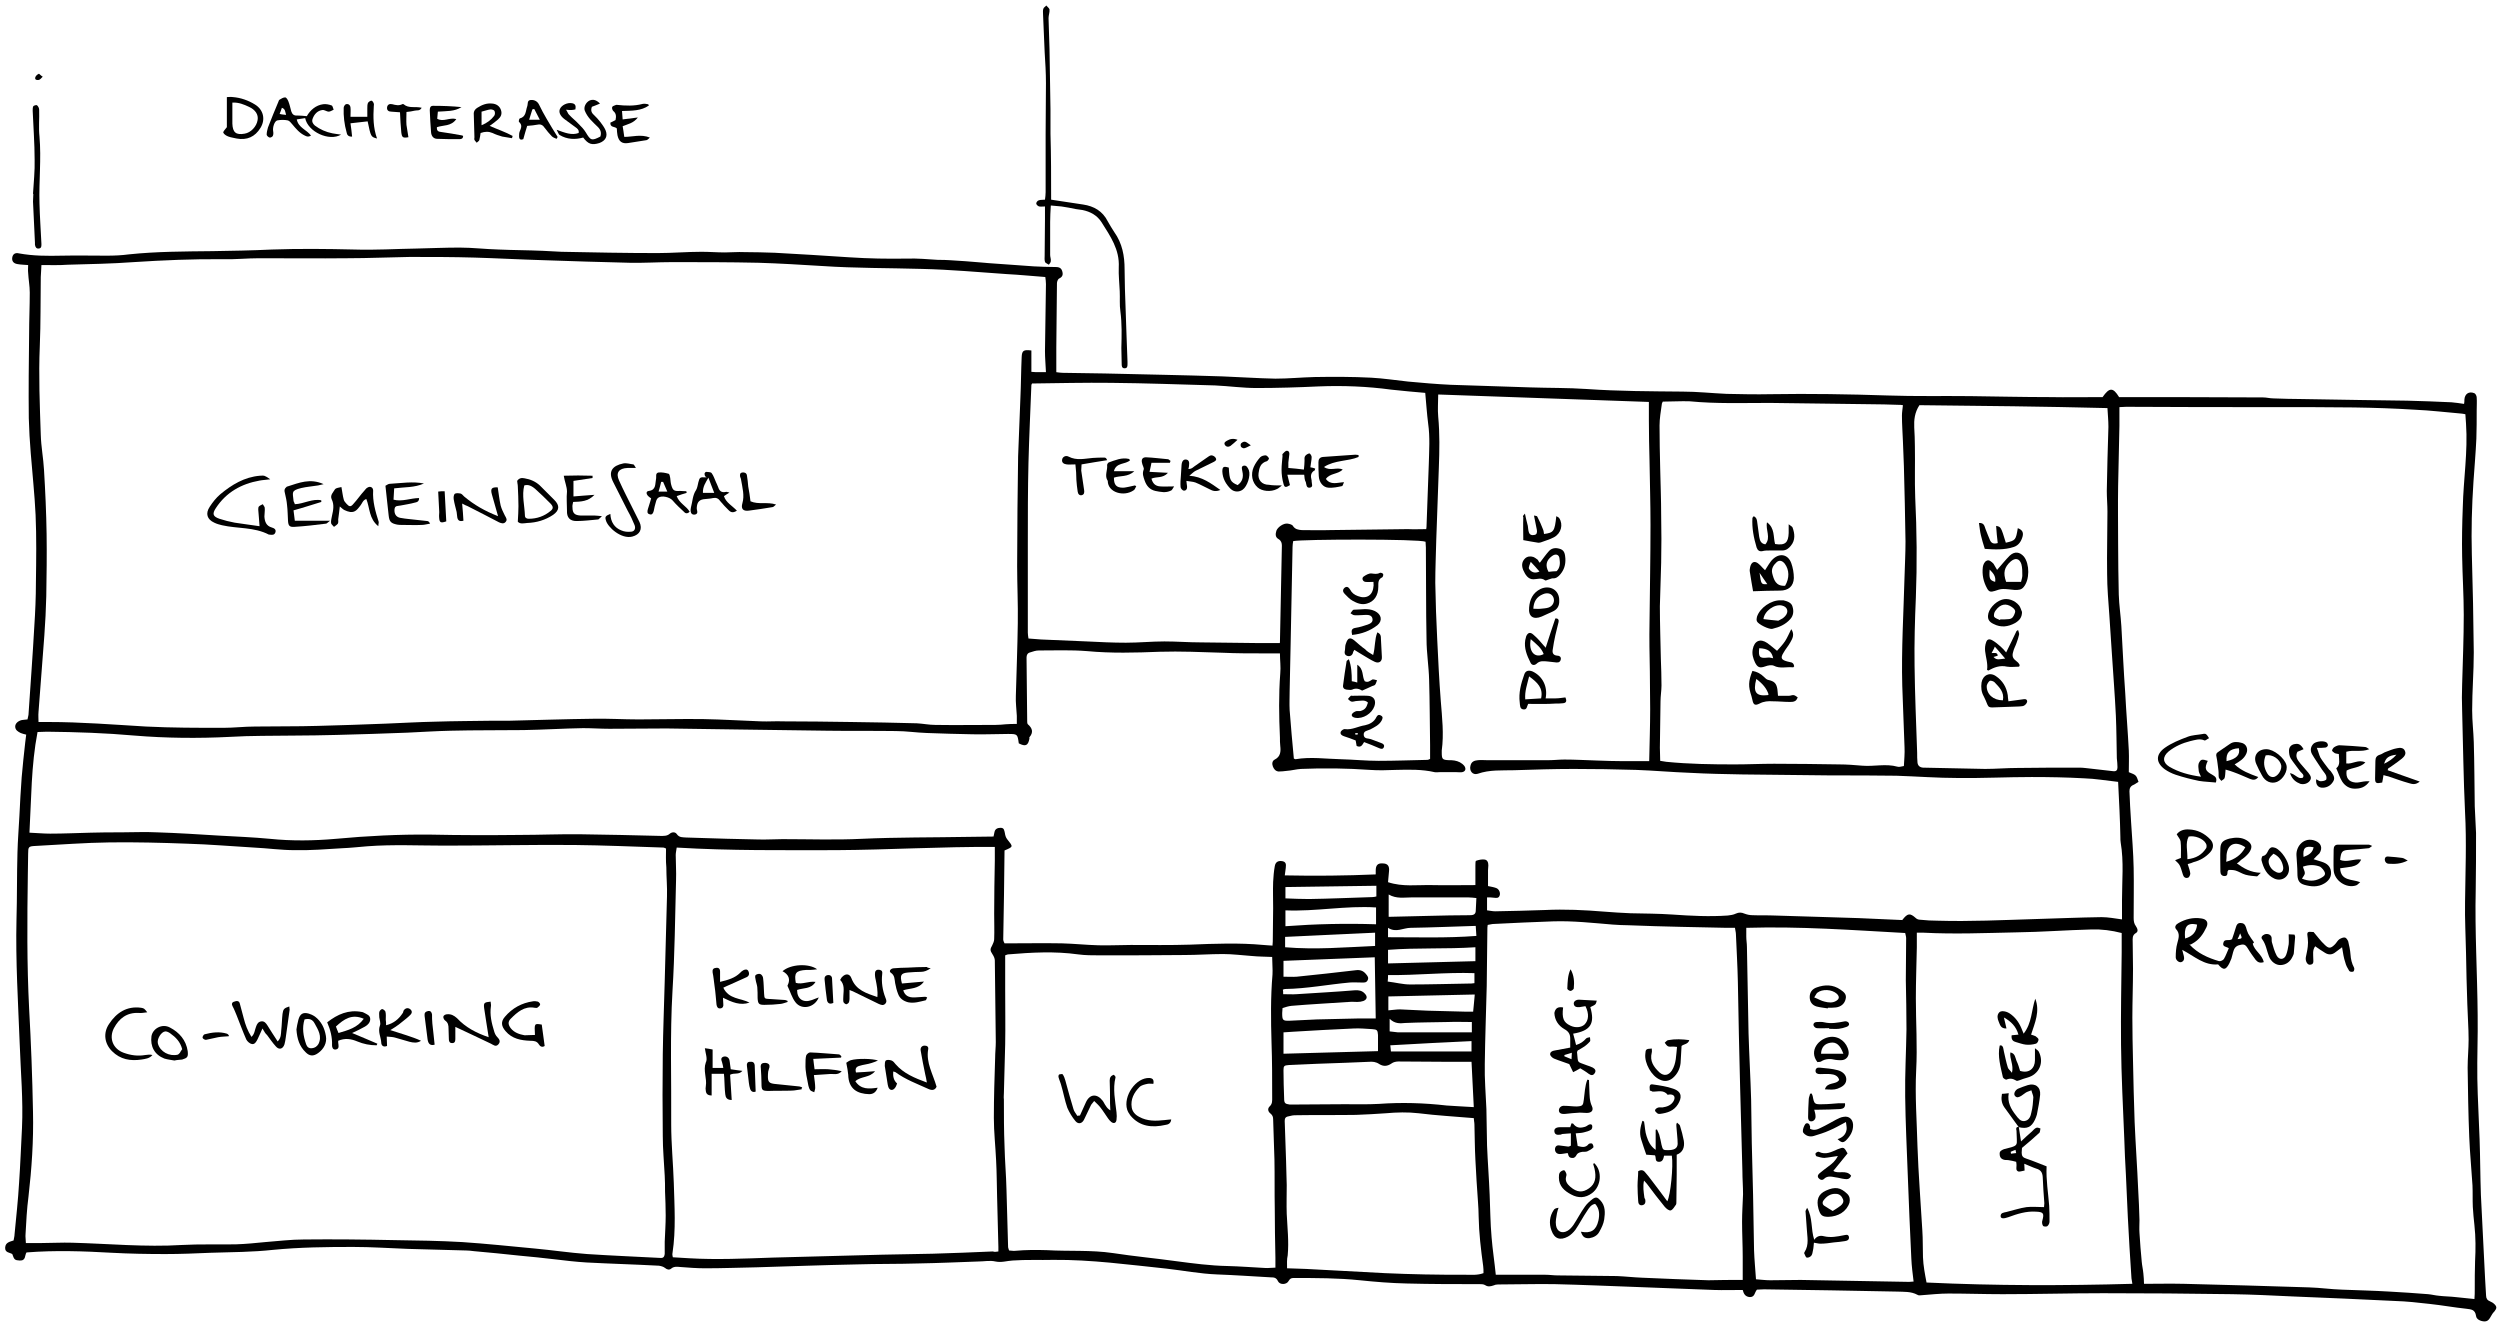 <?xml version="1.0" encoding="utf-8"?>
<!-- Generator: Adobe Illustrator 27.9.0, SVG Export Plug-In . SVG Version: 6.00 Build 0)  -->
<svg version="1.1" id="Ebene_1" xmlns="http://www.w3.org/2000/svg" xmlns:xlink="http://www.w3.org/1999/xlink" x="0px" y="0px"
	 viewBox="0 0 772.5 411.9" style="enable-background:new 0 0 772.5 411.9;" xml:space="preserve">
<path d="M542.9,398.5c-0.8,0.9-0.6,2.3-2.2,2.3c-1.4-0.1-1.9-1-2.2-2.2c-3,0-5.9,0.1-8.8,0c-7.8-0.3-15.6-0.6-23.5-0.9
	c-8.6-0.3-17.2-0.7-25.8-0.9c-5.8-0.1-11.7,0.1-17.5,0.1c-0.5,0-1,0.1-1.4,0.3c-0.9,0.3-1.7,0.5-2.6-0.1c-0.5-0.3-1.1-0.3-1.6-0.3
	c-7.5,0-15.1,0-22.6-0.2c-4.8-0.1-9.7-0.5-14.5-1c-6.8-0.7-13.6-0.7-20.5-0.7c-0.7,0-1.1,0.2-1.5,0.9c-0.6,1.2-2.7,1.3-3.3,0.1
	c-0.5-1.1-1.2-1.2-2.2-1.2c-5.5-0.3-11.1-0.7-16.6-0.9c-5.3-0.2-10.4-1.2-15.7-1.8c-11.6-1.2-23.2-2.8-34.9-2.7
	c-4.2,0.1-8.4-0.1-12.6,0.2c-1.8,0.1-3.4,0.7-5.3,0.3c-1.7-0.4-3.5,0-5.3,0c-6.1,0.2-12.2,0.5-18.4,0.6c-6.4,0.2-12.8,0.1-19.2,0.3
	c-10.3,0.2-20.6,0.6-31,0.9c-5.3,0.1-10.5,0.3-15.8,0.3c-2.6,0-5.1-0.2-7.7-0.4c-1-0.1-2-0.2-2.8,0.5c-0.6,0.5-1.3,0.3-1.9-0.2
	c-0.5-0.4-1.2-0.6-1.9-0.7c-7.5-0.4-14.9-0.6-22.4-1c-3.3-0.2-6.7-0.6-10-1c-3.5-0.4-7.1-0.8-10.6-1.1c-4.7-0.5-9.5-1-14.2-1.4
	c-0.8-0.1-1.6-0.2-2.3-0.2c-6-0.2-12.1-0.3-18.1-0.5c-5.6-0.2-11.2-0.6-16.9-0.6c-8.2,0-16.5,0.1-24.7,0.9
	c-6.4,0.7-12.8,0.7-19.2,0.9c-4.7,0.2-9.4,0.4-14.1,0.4c-5.5,0-11.1-0.1-16.6-0.4c-8.7-0.5-17.5-0.8-26.3-0.1
	c-0.6,0.8-0.1,2.6-2.1,2.5c-1.5-0.1-1.7-0.2-2.3-2c-0.8-0.5-2.3-0.4-2.2-2c0.1-1.6,1.4-1.8,2.6-2.2c0.1-0.7,0.3-1.3,0.3-1.9
	c0.5-5.3,1.1-10.6,1.4-15.9c0.4-5.7,0.6-11.4,0.9-17c0.4-8.6-0.4-17.2-0.7-25.8c-0.5-12.9-1.3-25.7-1-38.6
	c0.2-6.9,0.1-13.8,0.3-20.7c0.1-3.8,0.4-7.5,0.6-11.3c0.2-4,0.4-8,0.7-11.9c0.3-3.6,0.7-7.2,1.1-10.8c0.1-0.8,0.2-1.5,0.3-2.4
	c-0.7-0.2-1.3-0.3-1.7-0.5c-0.8-0.4-1.7-0.9-1.7-2c0-0.9,0.8-1.7,2-2c0.5-0.1,1.1-0.1,1.8-0.2c0.1-0.5,0.2-0.9,0.3-1.4
	c0.6-9.1,1.3-18.2,1.8-27.3c0.3-4.5,0.5-9.1,0.5-13.6c0.1-7,0.2-14-0.1-20.9c-0.3-6.4-1-12.7-1.5-19.1c-0.3-3.6-0.5-7.2-0.6-10.8
	c-0.1-8.7,0-17.4,0.1-26c0-4.3,0.2-8.5,0.2-12.8c0-2-0.4-4.1-0.5-6.1c-0.1-0.8,0-1.5,0-2.4c-1.1-0.1-2.2-0.1-3.3-0.3
	c-1.3-0.2-1.8-1-1.6-2.1c0.2-1,0.9-1.5,2.1-1.2c4.4,0.8,8.8,0.8,13.2,0.7c4.6-0.1,9.3,0,13.9,0c2.3,0,4.6-0.1,6.8-0.4
	c8.6-0.9,17.2-0.9,25.8-1c6.1-0.1,12.2-0.2,18.4-0.5c8.5-0.3,17.1-0.2,25.6,0c6.3,0.2,12.7-0.2,19-0.3c4.5-0.1,9-0.3,13.4-0.3
	c4,0,8.1,0.5,12.1,0.6c4.5,0.2,9.1,0.2,13.6,0.4c1.9,0.1,3.8,0.2,5.8,0.3c9.9,0.2,19.8,0.4,29.7,0.4c4.5,0,9.1-0.4,13.6-0.4
	c2.4,0,4.8,0.2,7.2,0.2c2,0,4-0.2,6-0.1c3.1,0,6.3,0.1,9.4,0.2c7.7,0.4,15.3,0.9,23,1.4c6,0.4,11.9,0.5,17.9,0.4
	c3.2-0.1,6.4,0.2,9.6,0.4c1.2,0,2.4,0,3.6,0.1c3.2,0.2,6.4,0.4,9.6,0.7c0.8,0.1,1.6,0.1,2.3,0.2c4.7,0.3,9.4,0.7,14,1
	c2.1,0.1,4.3,0.2,6.4,0.2c1,0,2,0,2.4,1.2c0.4,1.2,0.1,1.9-1,2.4c-0.3,0.2-0.6,0.9-0.6,1.4c-0.1,6.6-0.1,13.2-0.2,19.9
	c0,2.5,0,5,0,7.6c0.8,0.1,1.4,0.2,2,0.2c4.3,0.1,8.7,0.1,13,0.2c12.1,0.3,24.2,0.5,36.3,0.9c5.5,0.2,10.9,0.6,16.4,0.7
	c4,0,8.1-0.4,12.1-0.5c5.8-0.1,11.7-0.1,17.5,0.2c3.8,0.2,7.6,0.8,11.4,1.2c4.4,0.4,8.8,0.8,13.2,1c8.2,0.3,16.4,0.5,24.5,0.8
	c5.8,0.2,11.7,0.1,17.5,0.5c9.9,0.7,19.8,0.7,29.6,0.8c4.5,0,9.1,0.5,13.6,0.7c4.6,0.1,9.1,0.2,13.7,0.1c12-0.2,24.1,0,36.1,0.4
	c8.5,0.3,17.1,0.1,25.6,0.2c8.1,0.1,16.2,0.3,24.3,0.3c5.5,0.1,11.1,0,16.5,0c2.1-3,3.2-3.1,5.1,0c5.3,0,10.7,0,16.1,0
	c9.5,0,18.9,0.1,28.4,0.1c1.1,0,2.1,0.3,3.2,0.3c3,0.1,5.9,0.2,8.9,0.2c6,0.1,12.1,0.2,18.1,0.3c4.8,0.1,9.5,0.1,14.3,0.2
	c4.6,0.1,9.1,0.3,13.7,0.5c1.3,0.1,2.5,0.3,3.9,0.5c0.1-0.5,0.1-0.9,0.1-1.3c0.1-1.8,1.4-2.7,3.1-2c0.4,0.2,0.7,0.9,0.7,1.3
	c0.1,1.3,0,2.7,0,4c0,2.9,0,5.8-0.1,8.7c-0.2,4.5-0.6,8.9-0.9,13.4c-0.5,7.5-0.7,14.9-0.5,22.4c0.3,10.1,0.5,20.2,0.6,30.3
	c0,6-0.5,11.9-0.5,17.9c0,3.3,0.4,6.5,0.5,9.8c0.2,6.6,0.2,13.2,0.3,19.8c0.1,2.8,0.3,5.5,0.4,8.3c0,5.8,0,11.7-0.1,17.5
	c-0.3,13,0.5,25.9,0.6,38.8c0.1,6.5-0.2,13.1-0.1,19.6c0.1,6.3,0.5,12.5,0.7,18.8c0.2,5.7,0.2,11.4,0.4,17.1
	c0.4,8.7,0.9,17.3,1.3,26c0.1,1.7,0.2,3.4,0.3,5.1c0,0.9,0.4,1.5,1.2,1.8c0.5,0.2,1,0.5,1.4,0.9c0.8,0.8,0.7,1.3,0,2.2
	c-0.5,0.5-0.9,1.1-1.2,1.7c-0.5,0.9-1,1.5-2.1,1.4c-1.2-0.1-2.3-0.7-2.4-1.7c-0.3-2-1.5-2-3-2.2c-3.8-0.4-7.6-1.1-11.4-1.5
	c-3.5-0.4-7.1-0.8-10.6-0.9c-10.5-0.5-21-1-31.6-1.4c-6.3-0.3-12.5-0.6-18.8-0.7c-13.3-0.2-26.6-0.3-39.9-0.3
	c-10.3,0-20.6,0.3-31,0.3c-5.6,0-11.1-0.2-16.7-0.2c-2.7,0-5.4,0.3-8.1,0.5c-0.5,0-1.1,0.2-1.5-0.1c-2-1.1-4.2-0.9-6.2-1
	c-13.7-0.3-27.5-0.5-41.2-0.7C544.4,398.4,543.6,398.5,542.9,398.5z M12.8,81.9c-0.1,1.4-0.1,2.6-0.2,3.7c-0.1,7.1,0,14.2-0.3,21.3
	c-0.4,9.2,0,18.4,0.3,27.5c0.1,3.6,0.8,7.2,1,10.8c0.4,6.6,0.7,13.2,0.8,19.8c0.1,6.4,0,12.8-0.1,19.2c-0.1,4.1-0.3,8.1-0.6,12.2
	c-0.6,7.9-1.2,15.7-1.8,23.6c-0.1,1,0,2.1,0,3.1c1.1,0,2.1,0,3.1,0c10,0,20,0.8,30.1,1.4c8,0.4,15.9,0.4,23.9,0.4
	c3.3,0,6.5-0.4,9.8-0.4c6.5-0.1,12.9,0,19.4-0.2c7-0.2,14.1-0.4,21.1-0.7c5-0.2,10.1-0.5,15.1-0.6c6-0.2,12.1-0.2,18.1-0.3
	c1.7,0,3.4,0,5.1,0c8.5-0.2,17.1-0.5,25.6-0.6c4.7-0.1,9.4,0.2,14.1,0.2c6.7,0,13.4-0.2,20.1-0.1c5.9,0.1,11.8,0.5,17.7,0.7
	c2.3,0.1,4.6-0.1,6.8,0c7,0,14.1,0.1,21.1,0.2c6.8,0.1,13.5,0.2,20.3,0.4c1.9,0.1,3.8,0.5,5.7,0.5c6.2,0.1,12.4,0,18.6,0
	c1.1,0,2.1-0.1,3.2-0.2c1.1-0.1,2.2-0.1,3.4-0.1c0-1,0-1.8,0-2.5c-0.1-2.1-0.4-4.1-0.3-6.2c0.2-7.5,0.5-14.9,0.6-22.4
	c0.1-5.9-0.2-11.8-0.2-17.7c0-5.9,0.1-11.8,0.1-17.7c0.1-5.4,0.1-10.8,0.2-16.2c0.2-6,0.5-11.9,0.7-17.9c0.2-4.3,0.2-8.5,0.4-12.8
	c0.1-2,0.6-2.3,3-2c0,2.2,0,4.4,0,6.6c0.9,0.1,1.6,0.1,2.3,0.1c0.7,0,1.4,0,2.2,0c-0.1-2.3-0.3-4.4-0.3-6.5
	c0.1-6.9,0.2-13.8,0.3-20.7c0-0.7-0.1-1.5-0.2-2.2c-4.1-0.3-8-0.7-11.9-0.9c-8.7-0.6-17.5-1.4-26.2-1.6c-10.3-0.3-20.6-0.2-30.9-0.9
	c-6.5-0.4-13.1-0.8-19.6-1c-8.9-0.2-17.8-0.2-26.7-0.2c-4.4,0-8.8,0.3-13.2,0.2c-8.9-0.2-17.8-0.5-26.7-0.8
	c-7-0.2-14.1-0.6-21.1-0.8c-6.7-0.2-13.4-0.2-20.1-0.2c-6.4,0.1-12.8,0.4-19.2,0.4c-9.1,0.1-18.2,0-27.3,0c-3.7,0-7.4,0.4-11.1,0.3
	C59.8,80,50.5,80.4,41.2,81c-6.7,0.5-13.5,0.6-20.3,0.8C18.3,82,15.6,81.9,12.8,81.9z M654.5,241.6c-3.7-0.4-7.1-1-10.5-1.1
	c-5.4-0.3-10.8-0.4-16.2-0.4c-7.6,0-15.2,0.4-22.8,0.3c-6.3,0-12.7-0.5-19-0.7c-6.8-0.1-13.5-0.1-20.3-0.1
	c-9.1-0.1-18.2-0.2-27.3-0.3c-5.4-0.1-10.8-0.2-16.2-0.5c-5.5-0.2-11.1-0.7-16.6-0.9c-6.5-0.2-13-0.3-19.4-0.3
	c-6.1,0-12.2,0.2-18.4,0.4c-3.7,0.1-7.5-0.2-11.2,1.1c-1.6,0.5-2.7-1-2.2-2.6c0.3-1.2,1.2-1.5,2.3-1.6c0.9-0.1,1.8,0,2.8,0
	c6.3,0,12.7,0,19,0c1.6,0,3.3-0.2,4.9-0.2c3.3,0,6.7,0.2,10,0.3c2.8,0.1,5.5,0.2,8.3,0.2c2.6,0,5.2,0,7.9,0
	c0.1-5.4,0.3-10.8,0.3-16.1c0-3.9-0.1-7.8-0.1-11.7c-0.1-5-0.2-10.1-0.1-15.1c0.1-10,0.3-20.1,0.3-30.1c0-6.6-0.2-13.2-0.3-19.8
	c-0.1-4.1-0.2-8.2-0.2-12.4c0-1.9,0-3.8,0-5.8c-21.8-0.8-43.4-1.5-65.1-2.3c0,2.4-0.2,4.6,0,6.8c0.5,5.3,0.4,10.5,0.2,15.8
	c-0.2,6.5-0.5,13.1-0.7,19.6c0,0.9-0.1,1.8-0.1,2.8c-0.1,4.4-0.3,8.8-0.3,13.2c0.1,5.8,0.3,11.7,0.6,17.5c0.3,6.3,0.6,12.6,1.1,19
	c0.4,5.1,1,10.2,0.3,15.3c0,0.2,0,0.4,0,0.6c0,2.1,0.2,2.3,2.2,2.4c0.6,0,1.1,0,1.7,0.1c1.2,0.2,2.3,0.7,3.1,1.7
	c0.6,0.9,0.3,1.7-0.7,1.9c-0.5,0.1-1.1,0-1.7,0c-1.8,0-3.5,0-5.3,0c-0.5,0-1,0.1-1.5,0c-3.9-0.9-7.9-0.8-11.9-0.7
	c-2.7,0.1-5.4,0.2-8.1,0c-7.1-0.5-14.2-0.6-21.3-0.3c-1.5,0.1-2.9,0.5-4.4,0.6c-0.8,0.1-1.7,0.2-2.5,0.2c-1-0.1-1.5-0.8-1.8-1.6
	c-0.3-0.8-0.2-1.7,0.6-2.1c1.8-0.9,1.9-2.5,1.7-4.2c-0.1-0.8-0.1-1.7-0.1-2.6c-0.3-6.6-0.4-13.2,0.1-19.8c0.2-2-0.1-4.1-0.1-6.2
	c-1.8,0-3.4,0-5,0c-4.3,0-8.5,0-12.8-0.2c-6.5-0.2-12.9-0.5-19.4-0.3c-7.5,0.3-14.9,0.5-22.4-0.2c-5-0.4-10-0.2-14.9-0.2
	c-0.9,0-1.8,0.3-2.7,0.6c-0.8,0.2-1.1,0.8-1.1,1.6c0.1,6.5,0.1,13.1,0.2,19.6c0,0.3,0,0.8,0.2,1c1.4,1.2,1.8,2.5,0.5,4
	c-0.1,0.1,0,0.3,0,0.4c-0.4,2.2-1.2,2.6-3.3,1.5c-0.4-2.9-0.4-2.9-3.4-2.9c-3.6,0-7.3,0.2-10.9,0.1c-4.7-0.1-9.4-0.2-14.1-0.4
	c-3.2-0.1-6.4-0.6-9.6-0.6c-7-0.1-14.1,0-21.1-0.1c-9.7-0.1-19.4-0.3-29-0.4c-6.9-0.1-13.8-0.2-20.7-0.3c-5.9,0-11.8,0.1-17.7,0.1
	c-2.7,0-5.4-0.2-8.1-0.2c-6.1,0.1-12.2,0.5-18.4,0.6c-7.5,0.1-15.1,0-22.6,0.2c-4.5,0.1-9,0.4-13.4,0.6c-7.3,0.3-14.5,0.5-21.8,0.7
	c-4.4,0.1-8.8,0.2-13.2,0.2c-6.6,0.1-13.2,0-19.8,0.4c-9.8,0.5-19.7,0.4-29.4-0.4c-9-0.8-18-1.1-27.1-1.2c-1,0-1.9,0.1-2.9,0.1
	c-2,10.4-1.9,20.7-2.5,31.1c2.3,0.1,4.4,0.3,6.4,0.3c4.2,0,8.4-0.2,12.6-0.3c3.1-0.1,6.1-0.1,9.2-0.1c3.8,0,7.5-0.2,11.3,0
	c6.3,0.2,12.6,0.6,19,1c5.3,0.3,10.5,0.5,15.8,1c6.8,0.7,13.6,0.6,20.4,0c9.7-0.9,19.4-1.4,29.2-1.3c9.2,0.2,18.4,0.2,27.5,0.1
	c6.4,0,12.8-0.3,19.2-0.2c8.1,0.1,16.2,0.3,24.3,0.5c1.1,0,2.1,0.1,3-0.7c0.6-0.5,1.6-0.6,2.1,0.1c0.8,1.2,1.9,1,3,1.1
	c1.1,0,2.1,0.1,3.2,0.1c6.3,0.2,12.5,0.4,18.8,0.5c2.6,0.1,5.1-0.1,7.7-0.1c8.2,0,16.3,0.3,24.5-0.1c10.9-0.5,21.9-0.4,32.9-0.6
	c2.6,0,5.2-0.1,7.8-0.1c0.1-0.6,0.2-1,0.3-1.4c0.2-1,1-1.3,1.9-1.3c1.1,0,1.1,0.8,1.3,1.6c0.1,0.7,0.3,1.4,0.7,1.9
	c1.9,2.4,2,2.3-0.8,3.5c-0.1,9.1-0.2,18.3-0.4,27.5c0,0.4,0.2,0.8,0.4,1.2c0.4,0,0.8,0,1.1,0c5.5,0,11.1-0.1,16.6,0
	c3.8,0.1,7.5,0.5,11.3,0.6c3.3,0.1,6.7-0.1,10-0.1c6.1,0,12.2,0.1,18.4-0.1c7.5-0.3,15.1-0.6,22.6,0.1c0.8,0.1,1.7,0.1,2.8,0.2
	c0.1-0.9,0.1-1.6,0.1-2.4c0-3.1,0.1-6.1,0.1-9.2c0-2.7-0.1-5.4,0-8.1c0.1-1.6,0.2-3.2,0.5-4.8c0.2-1.3,1-1.8,2.3-1.6
	c1,0.2,1.3,0.7,1.1,2.1c-0.1,0.7-0.2,1.3-0.3,2.3c9.5,0.2,18.8,0.1,28.1-0.3c0-0.5,0-0.9,0-1.2c0-1.6,0.6-2.3,2.1-2.2
	c1.6,0,2.2,0.8,2,2.5c-0.1,1.1-0.2,2.2-0.3,3.3c4.5,1.5,9,0.8,13.5,0.9c4.5,0.1,8.9,0,13.5,0c0-2.1,0-4.1,0-6c0-0.5,0-1.5,0.2-1.5
	c0.8-0.3,1.8-0.5,2.6-0.4c0.9,0.1,1.2,0.9,1.2,1.8c0,0.5-0.1,1-0.1,1.5c0,1.6,0,3.2,0,4.9c0.9,0.2,1.7,0.3,2.5,0.6
	c0.9,0.3,1.4,1.5,1.1,2.3c-0.3,0.9-1,0.8-1.8,0.7c-0.7-0.1-1.3-0.1-2.1-0.1c0,1.5,0,2.7,0,4c0.9,0.1,1.7,0.3,2.5,0.3
	c5.1-0.1,10.2-0.2,15.4-0.4c6.1-0.3,12.2,0,18.3,0.5c2.7,0.2,5.4,0.4,8.1,0.5c4.3,0.1,8.7,0.1,13,0.4c5.7,0.4,11.4,0.7,17.1,0.3
	c0.8-0.1,1.7-0.2,2.5-0.6c0.9-0.4,1.7-0.4,2.6,0c0.8,0.3,1.6,0.5,2.5,0.5c2.3,0.1,4.6,0,6.8,0.1c8.7,0.3,17.4,0.5,26,0.8
	c4.5,0.2,9.1,0.4,13.5,0.6c1.7-2.2,2.4-2.2,4.2-0.6c0.3,0.3,0.8,0.5,1.3,0.5c1.8,0.2,3.7,0.3,5.5,0.3c10,0.3,19.9-0.2,29.9-0.5
	c6.9-0.2,13.8-0.5,20.7-0.6c2,0,4.1,0.4,6.3,0.7c0-2.1,0-4.1,0-6c0-5.9,0.6-11.8-0.4-17.7c-0.1-0.6-0.1-1.1-0.1-1.7
	C655.1,253.3,654.8,247.6,654.5,241.6z M660.8,241.6c-0.6,0.3-1,0.7-1.5,0.9c-1,0.4-1.3,1.1-1.3,2c0.1,3.1,0.3,6.2,0.5,9.4
	c0.3,4.8,0.7,9.5,0.8,14.3c0.1,5.1,0,10.2,0,15.4c0,1,0.1,1.8,0.7,2.6c0.4,0.6,0.9,1.6,0,2.1c-1.2,0.7-1,1.7-1,2.8
	c0,2.8,0.1,5.5,0.1,8.3c0,5-0.2,10.1-0.2,15.1c0,4.5,0.1,9,0.2,13.4c0.1,6.3,0.3,12.5,0.5,18.8c0.3,7,0.8,13.9,1.1,20.9
	c0.2,3.1,0.3,6.2,0.4,9.4c0,1.3-0.1,2.7,0,4c0.2,3,0.4,6,0.7,8.9c0.1,1.2,0.4,2.4,0.5,3.6c0.1,1.1,0.2,2.1,0.2,3.2
	c4,0,8.2-0.1,12.4,0c12.9,0.3,25.8,0.7,38.6,1.1c3.4,0.1,6.8,0.6,10.2,0.7c4.9,0.2,9.8,0.3,14.7,0.6c4,0.2,7.9,0.5,11.9,0.8
	c1.1,0.1,2.2,0.4,3.4,0.5c1.7,0.2,3.4,0.2,5.1,0.4c1.9,0.2,3.8,0.4,5.8,0.6c0.1-1.1,0.1-2,0.1-3c0-2.9,0-5.8,0.1-8.7
	c0.2-3.7,0.2-7.4-0.2-11.1c-0.2-1.9-0.4-3.8-0.5-5.7c-0.1-2.2,0-4.4-0.1-6.6c-0.3-5-0.8-9.9-1-14.9c-0.3-7.2-0.4-14.4-0.5-21.5
	c0-2.9,0.3-5.8,0.3-8.7c0-3.6-0.3-7.2-0.4-10.9c-0.2-5.3-0.3-10.5-0.4-15.8c-0.1-5.3-0.4-10.5-0.3-15.8c0.1-9.2,0.5-18.5,0-27.7
	c-0.5-10.4-0.6-20.9-0.9-31.4c-0.1-2.7-0.1-5.4,0-8.1c0.2-7.2,0.5-14.4,0.5-21.5c0-6-0.4-12.1-0.5-18.1c-0.1-5,0-10.1,0.2-15.2
	c0.2-8.6,1.6-17.1,1-25.8c-0.1-1-0.1-1.9-0.2-2.9c-0.6-0.1-0.9-0.2-1.2-0.2c-4.8-0.4-9.6-1-14.4-1.2c-6.3-0.4-12.5-0.6-18.8-0.7
	c-8-0.1-16.1-0.1-24.1-0.1c-15.4,0-30.9,0-46.3-0.1c-0.7,0-1.4,0.1-2.1,0.1c0,2.1,0,4,0,5.8c-0.1,6.2-0.3,12.4-0.4,18.6
	c-0.1,6,0,11.9,0,17.9c0,5.2,0.1,10.4,0.2,15.6c0.1,3.3,0.6,6.5,0.8,9.8c0.4,6.9,0.7,13.8,1.2,20.7c0.3,5.9,0.8,11.8,1.1,17.7
	c0.1,2.3,0,4.5,0,6.7C660.1,239.5,660.1,239.5,660.8,241.6z M205.8,262.2c-0.5-0.2-0.6-0.3-0.8-0.3c-9.2-0.3-18.5-0.7-27.7-0.8
	c-13.3-0.1-26.6,0.2-39.9,0.2c-8,0-15.9-0.4-23.9,0.2c-2.6,0.2-5.1,0.5-7.7,0.6c-4.9,0.3-9.8,0.7-14.7,0.6c-4.2,0-8.4-0.6-12.6-0.8
	c-6.9-0.4-13.8-1-20.7-1.2c-8-0.3-15.9-0.5-23.9-0.4c-7.7,0.1-15.3,0.7-23,1.1c-2.1,0.1-2.2,0.3-2.2,2.4c0,2.2-0.1,4.4-0.1,6.6
	c-0.2,13.7-0.3,27.5,0.4,41.2c0.6,10.7,1,21.3,1.2,32c0.2,8.8-0.4,17.5-1.4,26.2c-0.5,3.8-0.7,7.7-0.9,11.5
	c-0.1,0.9,0.1,1.8,0.1,2.8c1.8,0,3.4,0,4.9,0c3.1,0,6.3-0.2,9.4-0.1c11.3,0.3,22.6,1.4,33.9,0.7c5.5-0.3,11.1-0.1,16.7-0.2
	c3.1-0.1,6.1-0.4,9.1-0.7c4-0.3,7.9-0.8,11.9-0.8c9.3-0.1,18.6,0,28,0.2c7,0.1,14,0.2,20.9,0.6c7.5,0.5,15,1.3,22.5,2
	c5.4,0.5,10.7,1.3,16.1,1.7c7.5,0.5,15.1,0.8,22.6,1.2c0.9,0.1,1.3-0.3,1.4-1.2c0-1.3,0-2.6,0-3.8c0.1-2.7,0.3-5.4,0.3-8.1
	c0-2.5-0.1-5-0.2-7.4c0-1.6,0-3.3-0.1-4.9c-0.2-4.1-0.6-8.2-0.6-12.3c-0.1-8.4-0.1-16.8,0-25.2c0.1-7.5,0.4-15.1,0.6-22.6
	c0.2-8.7,0.5-17.5,0.7-26.2c0.1-3-0.2-6-0.2-9C205.7,265.9,205.8,264,205.8,262.2z M308.5,386.7c0-0.6,0-1,0-1.4
	c-0.1-5.2-0.3-10.4-0.4-15.6c-0.1-3.7-0.1-7.4-0.3-11.1c-0.2-4.4-0.7-8.8-0.7-13.2c0-6.2,0.2-12.4,0.4-18.5c0-1.6,0.2-3.3,0.2-4.9
	c-0.1-8.4-0.2-16.8-0.3-25.2c0-0.6-0.3-1.3-0.7-1.9c-0.8-1.2-0.8-1.6-0.1-2.8c0.3-0.6,0.6-1.3,0.6-1.9c0.1-2.6,0-5.3,0-7.9
	c0-5.5,0.1-11,0.2-16.4c0-1.3,0-2.6,0-4.2c-16.5-0.1-32.8,0.9-49,1c-16.3,0-32.7,0.2-49.3-0.8c-0.1,0.8-0.3,1.6-0.3,2.3
	c0,2.6,0.2,5.1,0.1,7.7c-0.3,11.5-0.4,22.9-1.1,34.3c-0.8,13.7-0.3,27.5-0.4,41.2c0,6,0.6,12.1,0.8,18.1c0.2,7.2,0.7,14.5-0.4,21.7
	c-0.1,0.4,0,0.8,0.1,1.3c1.8,0.1,3.4,0.2,5,0.3c8.6,0.5,17.2,0.1,25.8-0.2c11.3-0.3,22.6-0.6,33.9-0.9c5.2-0.1,10.4-0.2,15.6-0.3
	c6.2-0.2,12.4-0.4,18.6-0.7C307.3,386.9,307.9,386.8,308.5,386.7z M513.8,124.1c-0.1,0.3-0.3,0.5-0.3,0.8c-0.3,2.2-0.7,4.4-0.7,6.6
	c0,4.4,0.1,8.8,0.2,13.2c0.1,4.8,0.3,9.7,0.3,14.5c0.1,4.9,0.1,9.8,0,14.7c-0.1,4.5-0.3,9-0.4,13.4c0,5.4,0.2,10.8,0.3,16.2
	c0.1,2.8,0.2,5.5,0.2,8.3c0,1.6-0.3,3.3-0.3,4.9c-0.1,4.8-0.1,9.5-0.2,14.3c0,1.3,0.1,2.7,0.1,4.1c0.8,0.1,1.3,0.2,1.9,0.3
	c7,0.7,14.1,0.8,21.1,0.8c4.1,0,8.1-0.2,12.2-0.2c6.7,0,13.4,0.1,20.1,0.2c2.4,0,4.8,0.2,7.2,0.4c3.6,0.3,7.2-0.7,10.8,0.3
	c0.6,0.2,1.2-0.1,2-0.2c0.1-2,0.3-3.9,0.2-5.8c-0.2-6.3-0.5-12.6-0.7-19c-0.3-11.2,0.4-22.5,0.7-33.7c0.1-3.6,0.3-7.2,0.3-10.9
	c-0.1-7.8-0.3-15.5-0.5-23.3c-0.1-2.6-0.2-5.1-0.3-7.7c-0.1-2.6-0.3-5.2-0.3-7.9c0-1,0.2-2.1,0.3-3.2c-0.5-0.1-0.9-0.1-1.2-0.1
	c-3.1-0.1-6.1-0.2-9.2-0.2c-10.2-0.1-20.5-0.3-30.7-0.4c-8.3,0-16.5,0.3-24.8-0.5C519.5,123.9,516.7,124.1,513.8,124.1z
	 M538.5,395.5c0-2.6,0-4.8,0-7.1c0-3.6-0.2-7.2-0.2-10.9c0-2.8,0.2-5.7,0.3-8.5c0-2.4-0.2-4.8-0.2-7.2c-0.2-8.6-0.5-17.2-0.7-25.8
	c-0.3-10.9-0.5-21.8-0.7-32.6c-0.1-4.9-0.4-9.8-0.6-14.7c0-0.6-0.2-1.2-0.3-2c-0.9,0-1.7,0-2.5,0c-4.7-0.1-9.4-0.2-14.1-0.3
	c-5.5-0.1-10.9-0.3-16.4-0.5c-1.6,0-3.1-0.1-4.7-0.2c-6.2-0.5-12.3-1.2-18.5-1c-6.1,0.2-12.2,0.5-18.3,0.8c-0.6,0-1.2,0.2-1.9,0.3
	c-0.1,0.6-0.1,1-0.1,1.4c-0.1,5.8-0.1,11.7-0.2,17.5c-0.2,8-0.5,16.1-0.6,24.1c-0.1,4.6,0.3,9.2,0.5,13.9c0.1,3.8,0.1,7.5,0.2,11.3
	c0.2,5,0.6,10.1,0.8,15.1c0.2,4.4,0.2,8.8,0.6,13.2c0.3,3.8,0.9,7.6,1.3,11.6c1,0,1.7,0,2.5,0c4.3,0,8.5,0,12.8,0
	c1.3,0,2.6,0.2,3.8,0.2c6.1,0.1,12.2,0.1,18.3,0.2c2.5,0.1,5.1,0.4,7.6,0.5c6.9,0.3,13.8,0.6,20.7,0.8
	C531.4,395.5,534.9,395.5,538.5,395.5z M440.7,163.5c0.1-0.6,0.1-0.8,0.1-1c0.2-6.4,0.5-12.8,0.7-19.2c0.1-4.1,0.4-8.2-0.2-12.4
	c-0.4-3.1-0.6-6.3-0.9-9.5c-3.4-0.3-7-0.6-10.5-1c-7.4-1-14.9-1.3-22.4-1c-6.4,0.3-12.8,0.5-19.2,0.5c-4.3,0-8.5-0.6-12.8-0.8
	c-10.7-0.3-21.5-0.7-32.2-0.8c-8.1-0.1-16.3,0.1-24.4,0.2c-0.1,0.2-0.1,0.3-0.2,0.4c-0.3,8-0.7,16.1-0.9,24.1
	c-0.2,8.2-0.2,16.5-0.2,24.7c0,9.3,0,18.5,0,27.8c0,0.5,0.1,1.1,0.2,1.8c1.4,0.1,2.7,0.2,3.9,0.3c4.7,0.2,9.4,0.4,14.1,0.6
	c4,0.2,8.1,0.4,12.1,0.4c4,0,8-0.4,11.9-0.4c3.8,0,7.5,0.3,11.3,0.3c5.6,0.1,11.2,0.1,16.9,0.2c2.5,0,4.9,0,7.4,0
	c0,0.1,0.1-0.1,0.1-0.2c0.2-10,0.4-19.9,0.6-29.9c0-0.8-0.2-1.5-1-2c-1.1-0.6-1-1.6-0.7-2.6c0.4-1.1,2.2-2.4,3.5-2.2
	c0.6,0.1,1.4,0.3,1.6,0.7c0.7,1.1,1.7,1.2,2.7,1.3c2.9,0,5.8,0.1,8.7,0c8-0.1,16.1-0.2,24.1-0.3C437,163.6,438.8,163.5,440.7,163.5z
	 M393.1,295.7c-2.2-0.1-4.3-0.1-6.3-0.3c-3-0.2-5.9-0.6-8.9-0.6c-4,0-8,0.3-11.9,0.3c-8.8,0.1-17.5,0.1-26.3,0.1
	c-2.2,0-4.4,0-6.6-0.3c-7.2-1-14.3-0.6-21.5,0c-0.3,0-0.7,0.2-1,0.3c0,3.6,0,7.2,0,10.7c0,5.6,0.1,11.2,0,16.8
	c-0.1,5-0.3,10.1-0.4,15.1c0,0.6-0.1,1.3,0,1.9c0,4.8,0,9.7,0.2,14.5c0.1,4.5,0.5,8.9,0.6,13.4c0.2,5.9,0.3,11.8,0.5,17.7
	c0,0.3,0.2,0.7,0.3,1.1c0.7,0,1.3,0.2,1.9,0.1c3.3-0.3,6.5-0.3,9.8-0.2c6.8,0.4,13.6-0.1,20.4,0.9c6.5,1,13,1.6,19.5,2.5
	c5.3,0.7,10.6,1.4,15.9,1.5c3.8,0.1,7.7,0.4,11.5,0.6c1,0.1,2.1-0.1,3.3-0.1c0-1.1,0-2,0-3c-0.1-5.1-0.2-10.2-0.2-15.3
	c-0.1-5,0-10.1-0.1-15.1c-0.1-4.1-0.3-8.2-0.4-12.4c0-0.8-0.2-1.3-0.8-1.8c-0.8-0.6-1-1.5-0.3-2.2c0.9-0.8,0.8-1.8,0.8-2.7
	c0-5.7,0-11.4-0.2-17c-0.2-7-0.3-14.1,0.3-21.1C393.3,299.5,393.1,297.7,393.1,295.7z M655.6,288.3c-3.1-0.8-6.2-1.2-9.3-1.1
	c-7.8,0.2-15.5,0.8-23.3,0.9c-9.5,0.2-19.1,0.6-28.6,0.1c-0.7,0-1.4,0-2.1,0c0,1.7,0,3.1,0,4.5c-0.1,5.3-0.3,10.5-0.3,15.8
	c0,7.4,0.5,14.8,0.1,22.2c-0.4,7.9,0.2,15.7,0.4,23.5c0.3,8.7,1,17.3,1.5,26c0.2,2.8,0.1,5.5,0.2,8.3c0.1,2.6,0.6,5.2,1.1,7.8
	c21.3,1,42.4,1,63.6,0.4c-0.1-0.9-0.3-1.5-0.3-2.1c-0.4-6.2-0.8-12.3-1.1-18.5c-0.2-4.4-0.4-8.8-0.6-13.2c-0.2-3.7-0.4-7.4-0.5-11.1
	c-0.4-9.7-0.9-19.3-1-29c-0.1-9.5,0.1-19.1,0.2-28.6C655.6,292.2,655.6,290.3,655.6,288.3z M593.1,125.2c-1.5,2.3-1.7,4.6-1.6,6.9
	c0.1,1.9,0.2,3.8,0.2,5.8c0.1,5.3-0.1,10.5,0.1,15.8c0.5,10.3,0.6,20.6,0.2,30.9c-0.3,7-0.5,14.1-0.4,21.1c0.1,9,0.5,17.9,0.8,26.9
	c0,1,0,2,0.1,3c0.1,0.9,0.6,1.5,1.7,1.6c6.4,0.1,12.8,0.3,19.2,0.4c3.3,0,6.7-0.3,10-0.3c6.4-0.1,12.8-0.1,19.2-0.1
	c1.1,0,2.3,0.2,3.4,0.3c2.3,0.3,4.7,0.5,7,0.8c0.9,0.1,1.3-0.3,1.3-1.2c0-0.9-0.1-1.8-0.2-2.8c-0.1-4.4-0.1-8.8-0.3-13.2
	c-0.3-6.2-0.8-12.5-1.2-18.7c-0.3-4-0.5-8.1-0.8-12.1c-0.3-4.3-0.7-8.7-0.7-13c-0.1-6.4,0.1-12.8,0.1-19.2c0-2.1-0.2-4.3-0.2-6.4
	c0.1-6.6,0.3-13.2,0.5-19.8c0-2-0.2-3.9-0.3-5.8C631.6,125.6,612.4,125.4,593.1,125.2z M539.6,286.7c0,1,0,1.8,0,2.7
	c0,1.1,0.2,2.1,0.2,3.2c0.2,8.9,0.3,17.8,0.5,26.7c0.2,6.8,0.6,13.6,0.8,20.5c0.1,4.5,0.1,9,0.2,13.4c0.1,5.3,0.3,10.7,0.4,16
	c0.1,5.7,0.2,11.4,0.3,17.1c0.1,3,0.4,5.9,0.6,9c1.5,0.1,2.9,0.3,4.4,0.3c3.1,0,6.3-0.1,9.4-0.1c11.2,0.2,22.3,0.4,33.5,0.6
	c0.5,0,0.9-0.1,1.4-0.1c-0.3-2.5-0.6-4.8-0.7-7.1c-0.4-8.6-0.8-17.2-1.1-25.8c-0.3-8.1-0.7-16.2-0.8-24.3
	c-0.1-6.9,0.3-13.8,0.4-20.7c0-5.1-0.1-10.1-0.2-15.2c0-4.3,0.1-8.7,0.1-13c0-0.5-0.2-1.1-0.3-1.6
	C572.3,287.4,556.2,286.2,539.6,286.7z M397.7,391.9c2.1,0.1,4,0.1,5.9,0.2c8.1,0.4,16.2,0.9,24.3,1.3c4.1,0.2,8.2,0.3,12.4,0.4
	c4.2,0.1,8.4,0.1,12.6,0.1c1.8,0,3.6,0.2,5.5-0.5c0-0.8,0-1.5-0.1-2.2c-0.7-5.1-1.3-10.1-1.4-15.3c0-1.5-0.1-3-0.2-4.5
	c-0.3-4.3-0.6-8.6-0.8-13c-0.2-3.6-0.2-7.3-0.3-10.9c0-0.7-0.2-1.4-0.2-2c-5.8-0.5-11.4-0.8-17-1.5c-3.4-0.4-6.8-0.3-10.2,0
	c-3,0.2-6.1,0.4-9.2,0.5c-6,0.1-12.1,0-18.1,0.1c-0.7,0-1.4,0-2.1,0.2c-1.7,0.3-1.9,0.5-1.8,2.3c0.1,3.9,0.3,7.8,0.4,11.7
	c0.1,2.5,0.1,5,0.2,7.4c0,3-0.1,6,0,8.9c0.2,4.3,0.7,8.5,0.3,12.8C397.6,389.2,397.7,390.4,397.7,391.9z M399.6,167.2
	c-0.1,0.6-0.2,1.2-0.2,1.8c-0.2,10.1-0.4,20.2-0.6,30.3c-0.1,4.8-0.2,9.5-0.3,14.3c0,1.9-0.1,3.8,0,5.8c0.4,5,0.8,10,1.3,15
	c0.3,0.1,0.4,0.2,0.5,0.2c4.7-0.8,9.4-0.1,14,0c3.9,0.1,7.8,0.5,11.7,0.5c5,0,10.1-0.2,15.1-0.3c0.2,0,0.4-0.1,0.8-0.3
	c0-1.4,0-2.8,0-4.2c-0.1-6.7-0.1-13.5-0.3-20.2c-0.1-4.2-0.8-8.4-0.8-12.5c-0.2-9.5-0.1-18.9-0.2-28.4c0-0.6-0.1-1.2-0.1-1.8
	C438.6,166.5,402.4,166.6,399.6,167.2z M455.4,342.1c-0.2-4.8-0.5-9.3-0.7-14c-2.5,0-4.9,0-7.2,0c-5.1,0-10.2-0.1-15.4-0.1
	c-0.7,0-1.6,0.2-2.1,0.6c-1.3,0.9-2.5,1-3.8,0.2c-1-0.7-2.1-0.8-3.2-0.7c-2.4,0.1-4.8,0.2-7.3,0.3c-5.8,0.2-11.7,0.4-17.5,0.7
	c-1.4,0.1-1.6,0.3-1.6,1.6c0,2.9,0.1,5.8,0.2,8.7c0,1.5,0.3,1.7,1.7,1.9c0.4,0,0.9,0,1.3,0c5.2,0,10.4-0.1,15.6-0.1
	c3.6,0,7.1,0.1,10.7-0.1c7-0.5,13.9-0.3,20.9,0.5C449.6,341.8,452.3,341.9,455.4,342.1z M396.5,307.2c1.6,0,2.9,0.1,4.2,0
	c6-0.4,11.9-0.7,17.9-1.2c1.2-0.1,2.3,0.1,3.1,1c0.9,0.9,0.8,1.8-0.4,2.3c-0.6,0.2-1.2,0.3-1.9,0.3c-0.8,0-1.7-0.1-2.6,0
	c-5.9,0.4-11.8,0.7-17.7,1.2c-1,0.1-1.9,0.4-2.8,0.7c0,0.6-0.1,1-0.1,1.5c0,2.2,0.1,2.5,2.4,2.4c2.8-0.1,5.5-0.3,8.3-0.4
	c4.3-0.1,8.7-0.2,13-0.3c1.7,0,3.5,0,5.2,0c-0.1-6.4-0.2-12.6-0.3-18.9c-9.5,0.4-18.8,0.7-28.2,1.1c0,1.8,0,3.2,0,4.9
	c1.4,0,2.8,0.1,4.1,0c6.1-0.6,12.1-1.3,18.2-2c1.4-0.2,2.4,0.2,3.2,1.2c0.5,0.6,0.9,1.1,0.5,1.9c-0.4,0.8-1.1,0.7-1.8,0.7
	c-1.3,0-2.6-0.1-3.8,0c-6.6,0.6-13.2,1.9-19.9,2c-0.2,0-0.4,0.1-0.7,0.2C396.5,306.1,396.5,306.5,396.5,307.2z M396.6,325.6
	c9.8-0.3,19.4-0.5,29.2-0.8c0-1.8,0-3.4,0-5c-0.1-1.5-0.3-1.7-1.8-1.8c-1.9-0.1-3.8-0.3-5.7-0.2c-6.2,0.3-12.5,0.6-18.7,1
	c-1,0.1-1.9,0.1-3,0.2C396.6,321.2,396.6,323.3,396.6,325.6z M429.1,283.3c4.2-0.1,8.4-0.2,12.6-0.3c4.1-0.1,8.3-0.2,12.4-0.2
	c0.9,0,1.8-0.1,1.9-1.2c0.1-1.3,0.1-2.7,0.2-4.1c-1-0.1-1.7-0.2-2.5-0.2c-5.8,0-11.7,0-17.5,0c-2.3,0-4.7,0.5-7.1-0.9
	C429.1,278.7,429.1,280.9,429.1,283.3z M425.2,280.4c-9.4-0.6-18.6,1.3-28,0.9c0,1.6,0,3.2,0,4.9c9.4-0.7,18.6-0.9,28-0.6
	C425.2,283.9,425.2,282.3,425.2,280.4z M455.7,307.3c-9.1,0.2-17.8,0.4-26.7,0.6c0,1.4,0,2.9,0,4.3c1.3-0.1,2.5-0.3,3.6-0.3
	c2.8,0.1,5.7,0.3,8.5,0.4c3.8,0.1,7.7,0.2,11.5,0.3c0.8,0,1.7,0,2.6,0C455.4,310.9,455.5,309.3,455.7,307.3z M428.9,297.7
	c9.2-0.2,18.1-0.5,27-0.7c0-1.5,0-2.7,0-4.3c-9.1,0.6-18,0.1-27,0.8C428.9,294.9,428.9,296.1,428.9,297.7z M397.1,292.7
	c9.5,0.8,18.6,0,27.8-0.4c0-1.5,0-2.8,0-4.1c-9.4,0.4-18.6,0.9-27.8,1.3C397.1,290.7,397.1,291.5,397.1,292.7z M397.2,277.6
	c2.5,0.1,4.9,0.2,7.3,0.2c6.5-0.1,13.1-0.4,19.6-0.6c0.4,0,0.8-0.1,1.2-0.2c0-1.1,0-2,0-3.3c-9.4,0.1-18.7,0.3-28.1,0.4
	C397.2,275.4,397.2,276.4,397.2,277.6z M429.4,314.8c0,1.5,0,2.6,0,3.9c0.9,0.1,1.8,0.2,2.6,0.3c2,0,4,0,6,0c5.6,0,11.2,0,16.8,0
	c0-1,0-1.9,0-3.2c-2.6,0-5-0.1-7.4,0c-4.4,0.1-8.8,0.1-13.2,0.3C432.5,316.3,430.9,316.3,429.4,314.8z M428.8,303.3
	c2.5,0.3,4.7,0.9,6.9,0.9c6.3,0,12.7-0.2,19-0.3c0.3,0,0.5-0.1,0.9-0.1c0-1,0-2,0-3.1c-9-0.3-17.8,0.7-26.7,0.6
	C428.9,302,428.9,302.5,428.8,303.3z M456.2,289.2c-0.1-1.2-0.1-2-0.2-3.1c-6.9,0.2-13.5,0.5-20.1,0.6c-2.3,0-4.5,1.6-7,0
	c0,1.1,0,1.9,0,2.9C438,289.6,447,289.9,456.2,289.2z M454.7,324.9c0-1.2,0-2.1,0-3.2c-8.4,0.4-16.7,0.8-25.1,1.3
	c0.1,0.7,0.1,1.2,0.2,1.9C438.2,324.9,446.3,324.9,454.7,324.9z"/>
<path d="M324.8,61.7c3.4,0.5,6.6,1,9.9,1.5c3.3,0.5,6,2,7.6,5.2c0.6,1.1,1.3,2.2,2,3.3c2.5,3.5,3.2,7.4,3.2,11.5c0,2,0.1,4,0.1,6
	c0.2,4.8,0.3,9.7,0.5,14.5c0.1,2.7,0.2,5.4,0.3,8.1c0,0.2,0,0.4,0,0.6c0,0.7,0,1.4-0.9,1.4c-0.9,0-0.9-0.8-0.9-1.4
	c0-1.6-0.1-3.3-0.1-4.9c0.1-3.8,0.2-7.5-0.3-11.3c-0.3-2-0.1-4.1-0.2-6.2c-0.1-2.5-0.4-5-0.3-7.4c0.3-5.5-2.6-9.6-5.3-13.9
	c-1.4-2.2-3.5-3.3-5.9-3.8c-0.7-0.1-1.4-0.2-2.1-0.3c-1.5-0.3-2.9-0.6-4.4-0.8c-1-0.1-2.1-0.2-3.3-0.3c-0.1,1.8-0.2,3.5-0.2,5.1
	c0,3.4,0,6.8,0,10.2c0,0.6,0.3,1.3,0.2,1.9c0,0.4-0.4,0.8-0.6,1.1c-0.4-0.3-1.1-0.5-1.2-0.9c-0.2-0.6-0.1-1.3-0.1-1.9
	c0-3.8,0.1-7.5,0.1-11.3c0-1.3,0-2.5,0-3.9c-0.6,0-1.2,0.1-1.8,0c-0.4-0.1-0.9-0.6-0.9-0.9c0-0.4,0.4-0.9,0.8-1
	c0.5-0.2,1.1-0.1,1.9-0.2c0.1-0.8,0.2-1.5,0.2-2.3c0-6,0-11.9,0-17.9c0-5.3,0.1-10.5,0.1-15.8c0-3.2-0.2-6.4-0.4-9.6
	c-0.2-3.9-0.3-7.8-0.5-11.7c0-0.6-0.1-1.2,0.1-1.7c0.1-0.4,0.6-0.6,0.9-1c0.3,0.4,0.9,0.8,1,1.2c0.1,0.9-0.3,1.8-0.3,2.7
	c0.1,3.2,0.2,6.4,0.3,9.6c0.1,6.2,0.2,12.4,0.3,18.6c0,2.5,0,5,0,7.5C324.8,48.1,324.8,54.8,324.8,61.7z"/>
<path d="M94.3,36.5c-0.9,0.1-1.7,0.3-2.6,0.4c0.5,2.6,3.1,3.2,4.4,5c-0.8,0.5-1.3,0.3-1.9,0c-1.7-0.8-2.8-2.2-3.9-3.5
	c-0.4-0.5-0.9-1.1-1.4-1.2c-1-0.2-2.1-0.2-3.2,0c-0.9,0.2-1.5,2.2-1.3,3.3c0.1,0.5,0.1,1.1-0.1,1.5c-0.1,0.3-0.8,0.6-1,0.5
	c-0.4-0.1-0.9-0.6-0.9-0.9c0-0.7,0.2-1.5,0.4-2.2c1-2.6,2.1-5.3,3.2-7.9c0.1-0.3,0.2-0.6,0.4-0.7c0.5-0.3,1.1-0.7,1.7-0.7
	c0.4,0,0.8,0.7,1,1.2c0.4,1,0.6,2,0.9,3.1c0.3,0.9,0.8,1.4,1.9,1.3c0.9,0,1.8,0.1,2.9,0.2c1.1-1.9,2.8-3.4,5.1-3.7
	c0.9-0.1,1.8,0.1,2.6,0.4c0.3,0.1,0.4,0.9,0.6,1.3c-0.5,0.2-1,0.6-1.5,0.6c-0.7,0-1.3-0.6-2-0.5c-1.5,0.2-2.5,1.3-3,2.7
	c-0.3,0.8,0,1.5,0.7,2.1c1.6,1.2,3.4,2,5.4,2.4c0.8,0.1,1.6,0.3,2.7,0.4C101.7,43.8,95.1,40.7,94.3,36.5z M88.4,35.5
	c-0.3-1-0.2-1.8-1.3-2.2c-0.2,0.6-0.4,1.2-0.7,1.9C87.1,35.4,87.6,35.4,88.4,35.5z"/>
<path d="M10.2,59.9c0.2-3.5,0.6-7.1,0.5-10.6c0-5-0.4-10.1-0.6-15.1c0-0.5,0-1,0.2-1.4c0.2-0.2,0.9-0.4,1.1-0.3
	c0.4,0.3,0.7,0.9,0.7,1.4c0.1,2.8-0.2,5.5,0.1,8.3c0.6,6.9-0.2,13.8,0,20.6c0.1,4.2,0.4,8.3,0.6,12.5c0,0.6,0.1,1.4-0.8,1.5
	c-0.8,0.1-1.1-0.5-1.2-1.2c0-0.2,0-0.4,0-0.6c-0.2-4.2-0.4-8.5-0.6-12.7c0-0.8,0.1-1.6,0.1-2.3C10.3,59.9,10.3,59.9,10.2,59.9z"/>
<path d="M185.4,32c-0.9,0.4-1.7,0.7-2.5,1c-0.4,1-0.2,1.8,0.6,2.5c0.7,0.7,1.4,1.4,2,2.2c0.6,0.8,1.2,1.6,1.6,2.5
	c0.8,1.9,0,3.3-1.9,4c-2.3,0.7-3.4,0.4-5-1.7c-2.5,0.7-5,0.6-7.3-0.8c-0.3-0.2-0.4-0.7-0.9-1.6c2.5,0.9,4.6,1.8,6.8,1
	c0.2-0.9-0.4-1.4-1-1.8c-1.1-0.8-2.3-1.7-3.4-2.5c-1.3-1-1.8-2.1-1.4-3.1c0.5-1.2,2.3-2.1,3.8-1.8c1,0.2,1.2,0.8,1,1.9
	c-0.4,0.1-0.9,0.2-1.3,0.2c-0.4,0-0.8,0-1.6-0.1c0.5,0.7,0.6,1.3,1,1.6c0.9,1,2,1.8,2.9,2.8c0.8,0.8,1.6,1.6,2.2,2.6
	c1.5,2.5,1.8,2.7,4.5,1.3c0.4-1.1,0.1-2.1-0.7-2.9c-0.8-0.8-1.7-1.6-2.4-2.4c-0.7-0.8-1.3-1.7-1.7-2.7c-0.4-1.1,0.3-2.5,1.4-3.1
	C183.2,30.6,184.2,30.8,185.4,32z"/>
<path d="M158.2,42.7c-1-0.2-2-0.3-3-0.5c-1-0.3-2-0.6-3-1.1c-1.2-0.5-2.3-0.5-3.7,0c-0.1,0.7-0.2,1.5-0.4,2.2
	c-0.1,0.3-0.5,0.5-0.8,0.8c-0.2-0.3-0.6-0.6-0.7-0.9c-0.1-0.2,0-0.6,0-0.8c-0.1-2.3-0.1-4.7-0.2-7c-0.1-1,0.4-1.7,1.1-2.1
	c1.4-0.9,2.9-1.5,4.6-1.3c1.3,0.1,2.3,0.8,2.7,2c0.4,1.2,0,2.1-0.9,2.9c-0.8,0.7-1.6,1.3-2.6,2c2.5,1.1,4.9,1.9,7.1,3.1
	C158.3,42.3,158.3,42.5,158.2,42.7z M148.8,38.7c1.7-0.7,2.9-1.6,3.9-2.9c0.3-0.4,0.3-1.1,0.1-1.5c-0.1-0.3-0.8-0.5-1.2-0.5
	c-0.9,0.1-1.9,0.5-2.8,0.7C148.8,36,148.8,37.3,148.8,38.7z"/>
<path d="M70.1,39.3c0-2.9,0-6,0-9.3c0.5,0,1.2-0.1,1.9,0c2.4,0.2,4.7,1,6.8,2.3c2.6,1.6,3.3,4.6,1.7,7.2c-1.7,2.8-4.2,3.9-7.4,3.3
	c-0.8-0.2-1.7-0.3-2.5-0.6c-0.6-0.2-1.4-0.7-1.6-1.2C68.9,40.6,69.6,40,70.1,39.3z M71.8,31.7c0,2.2,0,4.4,0,6.5
	c0.1,2.7,1.1,3.6,3.8,3.1c1.9-0.3,3.7-2.2,4-4.2c0.3-1.7-0.7-3.2-2.7-4.1C75.4,32.3,73.8,31.6,71.8,31.7z"/>
<path d="M200.5,32.6c-2.4,1.7-5.3,1.6-8.3,1.7c0.1,0.9,0.1,1.7,0.2,2.6c1.6-0.2,2.9-0.4,4.7-0.6c-1.4,1.8-3,2-4.7,2.7
	c0.2,1,0.3,2,0.5,3.3c2.6,0,5.1-0.9,7.9,0.2c-0.4,0.4-0.7,0.7-1,0.8c-1.9,0.3-3.8,0.6-5.7,0.9c-1.9,0.3-2.9-0.5-3.3-2.4
	c-0.1-0.7-0.2-1.4-0.2-2.1c-0.6-0.7-2.1-0.2-2-1.8c0.5-0.2,1-0.5,1.6-0.8c0.2-1,0.3-2-0.7-2.8c-0.3-0.3-0.5-1-0.3-1.3
	c0.2-0.3,0.8-0.4,1.2-0.6c0.1,0,0.1,0,0.2,0c2.7,0.3,5.4,0.4,8-0.3c0.5-0.1,1.1,0,1.6,0.1C200.4,32.3,200.5,32.4,200.5,32.6z"/>
<path d="M135,39.3c-0.1,1.3,0.6,1.4,1.4,1.5c2,0.3,4.1,0.6,6.1,1c0.2,0,0.4,0.1,0.6,0.2c0,0.9-0.6,1-1.2,1c-2.3,0-4.6,0-6.8-0.1
	c-1.1,0-1.8-0.8-1.9-2c-0.2-2.3-0.3-4.5-0.4-6.8c0-0.7,0.1-1.4,1-1.4c2.9,0,5.9,0.1,8.8,0.4c-2.2,1.4-4.6,1.2-7.3,1.4
	c-0.1,0.7-0.1,1.5-0.2,2.2c1.9,1.1,3.8-0.5,5.9,0.1C139.4,39.1,137,38.6,135,39.3z"/>
<path d="M172,42.9c-0.5-0.2-1.1-0.4-1.5-0.8c-0.8-0.8-1.5-1.7-2.2-2.6c-0.5-0.8-1.2-1.2-2.1-1c-1,0.2-2.1,0.3-3.3,0.4
	c-0.4,1.3-0.8,2.6-1.2,4.1c-0.7,0.3-1.3,0.2-1.3-0.9c0-0.5,0-1,0.2-1.5c0.4-1,0.9-1.9-0.2-2.9c-0.2-0.1,0-1,0.2-1.1
	c2-0.5,1.8-2.3,2.3-3.7c0.3-0.8-0.1-1.9,1.1-2c1.1-0.1,2.1,0.4,2.6,1.5c0.7,1.5,1.5,2.9,2.3,4.3c1.1,1.9,2.2,3.7,3.4,5.6
	C172.2,42.6,172.1,42.7,172,42.9z M165.1,33.7c-0.2,0-0.4,0-0.6,0.1c-0.3,1-0.6,2-1,3.2c1.2,0,2.1,0,3.3,0
	C166.2,35.8,165.7,34.8,165.1,33.7z"/>
<path d="M116.5,42.8c-1.9-0.5-1.9-0.5-2.9-5.3c-1.7,0.2-3.4,0.4-5.3,0.6c0.2,1.5,0.4,2.8,0.5,4.1c-1.2,0.1-1.6-0.6-1.7-1.3
	c-0.7-2.5-1-5-0.9-7.6c0-0.4,0.4-1,0.7-1.1c0.7-0.2,1.3,0.2,1.4,1c0.1,0.9,0,1.8,0,2.9c1.7,0,3.4,0,5.2,0c0-0.9,0-1.7,0-2.6
	c0-0.6,0-1.2,0.2-1.7c0.2-0.3,0.7-0.7,1.1-0.7c0.2,0,0.6,0.5,0.7,0.9c0.1,0.2,0,0.6,0,0.8C115.3,36.2,115.3,39.4,116.5,42.8z"/>
<path d="M126.2,42.4c-1.7,0.3-2,0.1-2.2-1.5c-0.2-2-0.3-4-0.4-6.2c-0.9-0.1-1.8-0.1-2.7-0.2c-0.8,0-1.4-0.4-1.3-1.3
	c0.1-0.9,0.8-1.2,1.6-1c1.1,0.3,2.1,0.5,3.1,0c0.1-0.1,0.3-0.1,0.4,0c1.6,1.4,3.6,0.6,5.6,1.1c-0.6,1.1-1.5,0.7-2.2,0.9
	c-0.8,0.2-1.5,0.3-2.5,0.4c0,1.3-0.1,2.7,0,4C125.8,40,126,41.2,126.2,42.4z"/>
<path d="M13.2,23.7c-0.5,0.5-0.8,0.9-1.2,1c-0.6,0.1-1.3,0-1.1-0.8c0.1-0.4,0.6-0.9,1.1-1.1C12.1,22.7,12.5,23.3,13.2,23.7z"/>
<path d="M80.2,162.6c-0.1-1.9-0.3-3.5-0.4-5.1c0-0.3,0-0.8,0.2-1c0.3-0.3,0.8-0.5,1.2-0.7c0.2,0.4,0.6,0.8,0.6,1.1
	c0.1,0.9-0.1,1.8-0.1,2.7c0.1,1.5,0.5,2.9,2.3,3.4c0.7,0.2,1.4,0.6,1.1,1.5c-0.3,0.9-1.1,0.8-1.8,0.7c-0.1,0-0.1,0-0.2,0
	c-4.6-2.4-9.7-1.8-14.5-2.9c-0.8-0.2-1.6-0.4-2.4-0.8c-2.2-1-2.8-2.8-1.4-4.9c0.9-1.4,2-2.8,3.3-3.9c3.5-2.9,7.4-5.3,12.2-5.7
	c1.4-0.1,1.5-0.1,3.2,1.1c-1.3,0.2-2.3,0.2-3.3,0.4c-5.6,1-10.3,3.6-13.5,8.5c-1.2,1.8-0.9,2.6,1.1,3.3c1.5,0.5,3.1,0.9,4.7,1.2
	C75,161.9,77.6,162.2,80.2,162.6z"/>
<path d="M105.5,150.5c0.3,1.6,0.4,2.7,0.7,3.8c0.1,0.5,0.5,1,0.9,1.4c0.8,0.9,1.3,1,2.1,0c1.2-1.3,2.2-2.8,3.4-4.1
	c0.3-0.3,0.5-0.7,0.9-0.9c0.9-0.6,1.8-0.1,1.8,0.9c-0.2,3.3,0.7,6.5,1.7,9.6c0.1,0.3-0.1,0.7-0.1,1.4c-2.9-2.3-2.6-5.6-3.7-8.4
	c-1.1,0.3-1.3,1.4-1.9,2.1c-0.8,1-1.5,2.1-3.1,1.9c-0.6-0.1-1.2-0.3-1.8-0.6c-0.4-0.2-0.8-0.6-1.4-1.1c-0.2,1.5-0.3,2.8-0.5,4
	c0,0.4,0.1,0.9-0.1,1.3c-0.3,0.4-0.8,0.7-1.2,1c-0.3-0.4-0.9-0.8-0.9-1.2c-0.1-0.8,0.2-1.5,0.3-2.3c0.4-1.7,0.7-3.4-0.1-5
	c-0.6-1.3,0.5-2.2,1-3.1C103.9,150.7,104.8,150.7,105.5,150.5z"/>
<path d="M131,149.4c-2.9,1.3-6,1.1-9.2,1.5c-0.1,1.2-0.1,2.3-0.2,3.5c2.7,0.7,5.3-0.5,7.9-0.5c0,1.2-0.8,1.3-1.3,1.4
	c-1.4,0.4-2.9,0.6-4.4,0.9c-0.8,0.2-1.8-0.1-1.9,1.2c-0.1,1.3,0.4,2.3,1.7,2.6c1,0.2,2,0.3,2.9,0.4c1.8,0.2,3.7,0.4,5.5,0.6
	c0.3,0,0.6,0.2,0.9,0.8c-0.8,0.1-1.7,0.4-2.5,0.4c-2.1,0.1-4.1,0-6.2,0c-0.5,0-1,0-1.5-0.1c-1.9-0.4-2.4-0.9-2.6-2.8
	c-0.3-3-0.7-6.1-1-9.2c0.4-0.2,0.9-0.6,1.3-0.6C124,149.3,127.5,148.7,131,149.4z"/>
<path d="M99.3,155.1c-1.4,0.4-2.8,0.9-4.2,1.3c-1.4,0.4-2.8,0.9-4.4,1.3c0.1,1.1,0.3,2.1,0.4,3.2c3.6,0,7,0,10.9,0
	c-0.7,0.5-0.9,0.8-1.2,0.9c-3.2,0.4-6.5,0.8-9.8,1c-1.5,0.1-1.9-0.3-2-1.8c-0.1-1.6-0.1-3.3-0.3-4.9c-0.1-1.3-0.4-2.6-0.7-3.9
	c-0.2-0.7-0.1-1.2,0.5-1.7c0.1-0.1,0.2-0.2,0.4-0.2c3.5-1.1,6.9-2.6,11.1-0.7c-0.8,0.2-1.3,0.3-1.7,0.4c-1.8,0.3-3.5,0.4-5.2,0.8
	c-3.3,0.8-2.6,1.4-2.4,3.9c0,0.3,0.3,0.6,0.4,1.1c2.8-0.1,5.4-1.8,8.2-1.2C99.2,154.7,99.3,154.9,99.3,155.1z"/>
<path d="M188.6,158.8c0.1,2.5,1.3,4.3,3.4,5.1c0.9,0.4,1.9,0.5,2.9,0.4c1.1,0,1.6-0.9,1.2-2c-0.6-1.5-1.3-3-2.1-4.4
	c-1.5-3-3-6-4.5-8.9c-1.7-3.3-0.3-5.1,3.1-5.8c1-0.2,2.1,0.2,3.1,0.3c0.2,0,0.4,0.5,0.8,1.1c-1.1,0-1.9,0-2.6,0
	c-2.7,0.1-3.7,1.5-2.6,3.9c1.3,2.9,2.7,5.6,4.1,8.4c0.7,1.5,1.5,2.9,2.2,4.4c1,2.2,0.1,3.9-2.2,4.5c-3.4,0.9-7.7-2.9-8.2-5.1
	C186.9,159.7,187.1,159.4,188.6,158.8z"/>
<path d="M209.1,153.3c0.8,2.2,2.9,3,4,4.8c-0.6,0.7-1.3,0.6-1.7,0.1c-1.2-1.1-2.5-2.3-3.6-3.6c-0.9-1-3.3-1.6-4.4-0.8
	c-0.4,0.3-0.6,0.8-0.7,1.2c-0.3,0.9-0.5,1.9-0.7,2.9c-0.2,0.7-0.5,1.3-1.3,1c-0.8-0.2-0.7-0.9-0.5-1.6c0.2-0.5,0.3-1.1,0.5-1.6
	c0.2-0.5,0.3-1.1,0.5-1.7c-0.3-0.2-0.7-0.5-0.9-0.7c-0.7-0.7-0.7-1.5,0.2-1.6c2.3-0.3,1.9-2.2,2.2-3.6c0.2-0.8-0.3-1.9,0.8-2.1
	c1-0.1,2.1,0.1,3.1,0.4c0.3,0.1,0.4,0.8,0.5,1.3c0.1,0.7,0.1,1.4,0.3,2.1c0.5,1.8,0.9,2,2.7,1.9c0.7,0,1.3,0.1,2,0.1
	c0,0.2,0,0.4,0.1,0.5C211.1,152.6,210.2,152.9,209.1,153.3z M204.9,148.9c-0.2,0-0.4,0-0.6,0c-0.2,1-0.5,1.9-0.8,3c1,0,1.7,0,2.7,0
	C205.7,150.7,205.3,149.8,204.9,148.9z"/>
<path d="M160,161.2c0.1-1.9,0.2-3.3,0.2-4.8c0-2.1-0.1-4.1-0.2-6.2c0-0.5-0.2-1.1-0.2-1.6c0.6-0.9,1.4-1,2.3-0.8
	c1.8,0.3,3.4,1,4.7,2.2c1.5,1.5,3,3,4.5,4.5c1.7,1.7,1.6,3.2-0.4,4.6c-2.4,1.6-5.1,2.4-8,2.5C161.8,161.7,160.7,162,160,161.2z
	 M162,150c-0.8,3.1,0.1,6.2,0.2,9.3c0,0.7,0.5,1,1.2,1c2.5,0,4.8-0.8,6.7-2.4c0.9-0.7,0.9-1.3,0.1-2.2c-1.6-1.6-3.2-3.2-4.9-4.7
	C164.3,150.2,163.3,149.6,162,150z"/>
<path d="M153.9,159.5c-0.7-2.5-1.3-4.6-1.9-6.7c-0.5-1.8-0.1-2.3,1.8-2.2c0.3,1.9,0.5,3.8,0.9,5.6c0.3,1.1,0.8,2.1,1.3,3.1
	c0.4,0.7,0.8,1.3,0.3,1.9c-0.6,0.8-1.4,0.5-2.1,0.2c-3.2-1.7-6.4-3.3-9.7-5c-0.5-0.2-1-0.4-1.7-0.8c0.2,2,0.3,3.6,0.4,5.3
	c-1.1,0.3-1.7,0-1.9-1c-0.1-0.6-0.1-1.1-0.2-1.7c-0.3-1.3-0.7-2.6-0.9-3.9c-0.1-0.6,0-1.4,0.3-1.7c0.4-0.3,1.2-0.2,1.8-0.1
	c0.4,0.1,0.8,0.6,1.1,0.9C146.5,156,149.8,157.9,153.9,159.5z"/>
<path d="M218.9,147.6c-0.8,0-1.2-0.5-1.2-1.2c0-0.2,0.3-0.6,0.5-0.6c0.6,0.1,1.4,0,1.7,0.4c0.6,0.8,0.9,1.8,1.3,2.7
	c0.2,0.5,0.5,1,0.7,1.6c0.4,1.2,1,1.8,2.4,1.5c0.2-0.1,0.5,0.1,1.1,0.2c-0.7,0.5-1.2,0.7-1.7,1.1c0.6,2,2.6,3,4,4.5
	c-1.1,0.7-1.8,0.6-2.5-0.1c-0.9-0.9-1.8-1.8-2.6-2.8c-0.6-0.9-1.3-1.2-2.3-1c-0.8,0.2-1.5,0.2-2.3,0.3c-1.9,0.1-2.6,0.9-2.7,2.7
	c0,0.3,0,0.6,0.1,0.8c0.2,0.7,0,1.2-0.7,1.3c-0.8,0.1-1.2-0.3-1.3-1.1c0-0.3,0-0.7,0.1-1.1c0.5-1.8,0.5-3.8,1.6-5.4
	c0.4-0.7,0.5-1.6,0.7-2.4c0.4-1.5,0.5-1.6,2.2-1.5C218.2,147.5,218.6,147.5,218.9,147.6c-0.8,1.4-1.8,2.8-1.7,4.7c1.2,0,2.3,0,3.5,0
	C220,150.6,219.5,149.1,218.9,147.6z"/>
<path d="M174.2,147c3-0.1,5.9-0.1,8.9,0c0,0.2,0,0.5,0,0.7c-1.9,0.3-3.8,0.6-5.9,0.9c0,1.5,0,3,0,4.8c2.1-0.2,4.1-0.3,6.5-0.5
	c-2,2.1-4.2,2.1-6.6,2.2c-0.1,0.6-0.3,1.1-0.2,1.7c0,1.8,0.7,2.4,2.5,2.5c1.4,0,2.8,0,4.3,0c0.6,0,1.2,0.1,2.3,0.2
	c-0.6,0.5-0.9,0.9-1.1,1c-2.3,0.2-4.5,0.5-6.8,0.5c-2,0-3-1.1-2.9-3.2c0-2-0.2-3.9,0-5.9C175.2,150.4,174.5,148.9,174.2,147z"/>
<path d="M231.9,154.9c2.5,1.1,5.2,0.1,7.9,1c-0.5,0.4-0.8,0.8-1.1,0.8c-2.5,0.4-4.9,0.8-7.4,1.1c-1.7,0.2-2.4-0.6-1.9-2.3
	c0.7-2.4,0-4.8-0.4-7.2c0-0.3-0.2-0.7-0.3-1c-0.1-0.6-0.1-1.2,0.7-1.3c0.7-0.1,1.3,0.2,1.4,0.9c0.2,1.1,0.3,2.3,0.4,3.4
	C231.5,151.8,231.7,153.3,231.9,154.9z"/>
<path d="M137.4,151.8c0.2,3.2,0.3,6.3,0.5,9.3c-1.7,0.6-2.1,0.4-2.2-1.1c-0.1-0.8,0.1-1.6,0-2.3c-0.1-1.9-0.2-3.8-0.3-5.8
	C135.9,151.8,136.5,151.8,137.4,151.8z"/>
<path d="M475.8,173.9c1-1.3,1.9-2.6,2.9-3.7c1-1,2.3-1,3.6-0.5c1.2,0.5,1.3,1.7,1.4,2.9c0.1,1.9-0.4,3.5-1.6,4.9
	c-0.6,0.7-1.3,1.3-2.3,1.2c-0.4,0-0.9,0.3-1.4,0.4c-0.3,0.1-0.8,0.4-1,0.2c-1.2-0.9-2.4-0.3-3.6-0.3c-1.7,0-2.5-1.5-3.1-2.8
	c-0.5-1.2-0.6-2.5,0.5-3.6c0.7-0.7,1.7-0.8,2.6-0.5c0.5,0.2,1,0.6,1.4,0.9C475.3,173.3,475.6,173.7,475.8,173.9z M481,176.5
	c1.1-1.1,1.1-2.5,0.9-3.8c-0.1-1.4-1.2-1.7-2.3-0.9c-1.8,1.3-2.2,2.9-1.1,4.9C479.4,176.6,480.2,176.5,481,176.5z M473,173.6
	c-0.7,1.8-0.8,2-0.2,2.6c0.7,0.7,1.6,1,2.9,0.4C474.8,175.5,474,174.7,473,173.6z"/>
<path d="M477.6,200.2c1-3.1,2-6.2,3-9.1c1-0.1,1.1,0.6,1,1.1c-0.3,1.4-0.7,2.7-1,4.1c-0.3,1.4-0.6,2.9-0.8,4.4
	c-0.2,1,0.1,1.8,1.4,1.9c0.6,0,1.2,0.3,1.1,1.1c-0.1,0.7-0.6,1.1-1.4,1c-0.9-0.1-1.8-0.2-2.7-0.3c-1.2-0.1-2.4-0.3-3.4,0.7
	c-0.7,0.6-1.5,0.5-1.9-0.4c-1.1-2.2-2-4.4-1.6-6.9c0.1-0.4,0.2-0.8,0.3-1.2c0.5-1.1,1.2-1.4,2.2-0.5c1.3,1.1,2.4,2.4,3.5,3.7
	C477.4,199.7,477.5,200,477.6,200.2z M473,197.5c-0.8,4.1,1.5,6,4,4.6C476.3,200.2,474.7,199,473,197.5z"/>
<path d="M472.2,217.5c-0.4,0.7-0.3,1.9-1.5,1.7c-1.1-0.1-1-1.3-1.1-2.1c-0.4-3,0.4-5.9,1.4-8.7c0.4-1.2,1.4-1.4,2.6-0.9
	c3.1,1.5,4.7,4.7,4,8.3c1.1,0,2.1,0,3.1,0c1,0,2.1-0.2,3-0.3c0.5,1.1,0.3,1.7-0.7,1.8c-0.8,0.1-1.6,0.1-2.3,0.1
	C477.9,217.6,475.2,217.5,472.2,217.5z M472.5,209c-0.6,2.5-1.4,4.6-1.2,7.1c1.7-0.1,3.3-0.2,4.9-0.3
	C476.9,212.6,475.1,210.9,472.5,209z"/>
<path d="M471.2,158.7c0.3,1.5,0.6,2.6,0.9,3.8c0.1,0.6,0.1,1.3,0.3,1.9c0.2,0.8,0.9,1.1,1.7,0.9c0.8-0.1,0.9-0.8,0.8-1.5
	c-0.3-1.5-0.6-2.9-0.9-4.5c0.4,0.1,0.9,0.1,1,0.3c0.7,1.3,1.3,2.7,1.8,4c0.2,0.4,0.2,0.9,0.3,1.4c3-0.4,3.3-0.8,3.8-5.5
	c0.3,0.2,0.7,0.3,0.9,0.6c1.3,2,0.6,4.7-1.6,5.9c-1.3,0.7-2.8,1.1-4.1,1.6c-0.3,0.1-0.6,0.1-0.8,0.1c-1.4-0.2-2.9-0.5-4.6-0.8
	c0-2.3-0.1-4.7,0-7.1C470.4,159.5,470.7,159.3,471.2,158.7z"/>
<path d="M481.8,185.6c0.1,1.7-0.7,2.8-2.1,3.4c-1.1,0.5-2.2,1-3.3,1.5c-2.6,1.1-4.2,0-3.9-2.8c0.2-2.4,1.1-4.5,3.5-5.7
	C479,180.6,481.9,182.4,481.8,185.6z M473.8,188.1c0.9,0,1.6,0.1,2.3,0c0.8-0.1,1.7-0.1,2.5-0.4c1.3-0.5,1.9-1.9,1.4-3.1
	c-0.5-1.2-1.8-1.6-3.2-1C474.8,184.4,473.9,185.9,473.8,188.1z"/>
<path d="M676.6,291.9c2.5,2.7,5.7,4.1,9.1,5.1c0.4,0.1,1.3-0.3,1.5-0.7c0.6-1,1-2.2,1.5-3.3c-0.7-0.5-2-0.4-1.7-1.6
	c0.3-1.5,1.7-0.5,2.7-1.2c0.4-1.1,0.8-2.4,1.2-3.7c0.2-0.7,0.5-1.3,1.4-1.3c0.9,0,1.4,0.4,1.7,1.3c0.2,0.7,0.4,1.4,0.7,2
	c0.5,0.9,1.1,1.7,1.8,2.7c0,0-0.2,0.2-0.4,0.4c0.5,2.2,2.9,3.3,3.4,5.7c-1.2,0.4-1.9,0-2.5-0.7c-0.8-1.1-1.7-2.3-2.4-3.5
	c-0.5-0.8-0.9-1.4-2-1.2c-1.2,0.2-2,0.6-2.4,1.8c-0.3,0.8-0.4,1.6-0.7,2.5c-0.2,0.5-0.4,0.9-0.6,1.4c-1.1,2.2-1.9,2.3-3.5,0.4
	c-4.3,0.4-7.3-2.5-11.1-4.5c0.2,0.9,0.4,1.4,0.5,1.9c0.2,0.8,0.1,1.6-0.8,1.9c-0.7,0.2-1.7-0.6-1.7-1.5c0-1.5,0.1-3,0.5-4.4
	c0.4-1.5,0.9-2.9-0.4-4.3c-0.6-0.7,0-1.5,0.8-1.9c2.1-1.2,4.5-1.8,7-1.4c1.6,0.2,2.3,1.2,1.6,2.7c-1,2.1-2.2,3.9-4.4,5.1
	c-0.2,0.1-0.4,0.2-0.5,0.3C676.6,291.7,676.6,291.8,676.6,291.9z M675.2,290c2.4-0.7,3.5-2.1,3.7-4.3
	C675.4,284.9,674.9,286.8,675.2,290z M692.2,288.4c-0.2,0.6-0.5,1.2-0.8,1.8C692.9,290,692.9,290,692.2,288.4z"/>
<path d="M714.9,265.5c1.1,0.4,2.1,0.6,3.1,1c1.5,0.6,2.3,1.7,2.3,3.3c0,1.4-0.9,2.5-2.1,3.2c-2,1.2-4.1,1-6.2,0.4
	c-1.7-0.5-2.1-1.6-2.1-3.5c0-1.9-0.2-3.8-0.3-5.7c-0.1-2.8,2.4-5.7,5.8-4.4c1.8,0.7,2.4,2.2,1.3,3.9
	C716.2,264.2,715.5,264.8,714.9,265.5z M711.6,267.8c0.2,0.8,0.6,1.4,0.6,2c0,0.5-0.5,1-0.9,1.7c2,0.8,3.8,0.9,5.7-0.1
	c0.7-0.4,1.6-0.8,1.4-1.7c-0.2-0.7-0.9-1.5-1.5-1.9C715.3,267.2,713.6,267.1,711.6,267.8z M711.8,264.8c1.6-0.6,2.8-1.3,3.1-3
	C712.3,261.3,711.5,262,711.8,264.8z"/>
<path d="M682.2,235.1c-1.1,2.4-0.8,3.1,1.4,4.3c0.8,0.5,1.6,0.9,1.1,2.4c-1.7-0.2-3.4-0.2-5.2-0.5c-2.4-0.5-4.8-1.1-7.2-1.9
	c-1.2-0.4-2.4-1-3.4-1.7c-2.7-2-2.9-4.5,0-6.6c2.1-1.5,4.6-2.5,7-3.4c1.5-0.6,3.2-0.6,4.8-0.9c0.3-0.1,0.8-0.1,1,0.1
	c0.4,0.3,0.6,0.8,0.9,1.2c-0.5,0.2-1.1,0.8-1.4,0.7c-1.5-0.7-3-0.1-4.4,0.2c-2.4,0.6-4.7,1.6-6.7,3.2c-1.9,1.6-1.9,3.4,0.2,4.7
	c2.9,1.7,6.1,2.6,9.8,3.1c-0.3-0.8-0.7-1.3-0.7-1.9c-0.1-0.7-0.2-1.6,0-2.2C680,234.6,680.4,234.5,682.2,235.1z"/>
<path d="M691.2,266.8c2.1,1.5,4.2,2.8,7.4,2.9c-0.7,0.6-1,1.1-1.2,1.1c-1.2-0.1-2.4-0.2-3.5-0.5c-1.1-0.3-2.1-1-3.1-1.3
	c-0.7-0.2-1.5-0.2-2.2-0.2c-0.1,0.3-0.3,0.4-0.3,0.5c0,0.7,0,1.4-0.9,1.4c-0.9,0-1.3-0.6-1.3-1.4c0-2.4-0.1-4.8,0-7.3
	c0.1-1.8,1-2.4,2.9-2.9c1.9-0.4,3.7-0.4,5.3,0.6c1.4,0.9,1.8,1.9,0.9,3.4c-0.4,0.7-1,1.2-1.5,1.7c-0.3,0.3-0.8,0.6-1.2,0.9
	C692.1,266.1,691.7,266.5,691.2,266.8z M687.9,266.3c2.8-0.8,4.7-2.2,5.9-4.5c-3.1-2.1-5.5-1-5.8,2.4
	C688,264.8,688,265.3,687.9,266.3z"/>
<path d="M723.7,292.7c-0.9,0.7-1.5,1.1-2,1.5c-1.1,0.9-2.2,0.9-3.3,0.2c-1-0.6-2-1.3-3-2c-0.9,1.2-0.6,2.5-0.6,3.8
	c0,0.8,0.3,1.8-1,1.9c-0.8,0.1-1.5-1.1-1.3-2.3c0.2-1.1,0.5-2.2,0.6-3.3c0.1-0.8,0.1-1.7,0-2.5c-0.3-2.1-0.3-2.2,1.8-2
	c1.2,1.4,2.2,2.8,3.4,3.9c1.3,1.3,1.9,1.2,3.2-0.1c0.5-0.5,0.8-1.2,1.4-1.6c0.5-0.3,1.2-0.6,1.7-0.5c0.4,0.1,0.8,0.7,1,1.2
	c0.3,1.3,0.6,2.6,0.7,4c0.1,1.5,0.4,2.8,1.1,4.1c0.2,0.3,0,1.1-0.2,1.2c-0.4,0.2-1.1,0.1-1.3-0.2c-0.5-0.8-1-1.7-1.2-2.6
	C724.2,296,724,294.5,723.7,292.7z"/>
<path d="M687.7,237.8c-0.1,1.2-0.1,2-0.3,2.6c-0.1,0.4-0.7,0.6-1,0.9c-0.3-0.4-0.7-0.7-0.8-1.1c-0.1-0.7,0-1.4-0.1-2.1
	c-0.2-1.4-0.3-2.8-0.6-4.2c-0.2-0.7-0.1-1.2,0.6-1.6c1.2-0.8,2.3-1.6,3.5-2.4c1.1-0.8,2.3-0.7,3.5-0.4c1.6,0.3,2.3,1.9,1.6,3.4
	c-0.7,1.6-2.1,2.4-3.6,3.3c2.1,2,4.6,2.9,7.3,3.9c-0.8,1.1-1.7,0.9-2.5,0.6c-1.7-0.7-3.4-1.5-5.1-2.1
	C689.5,238.3,688.7,238.1,687.7,237.8z M688,235.2c3.1-0.7,4.3-2,3.8-4C688.9,231.4,687.8,232.6,688,235.2z"/>
<path d="M737.8,238c3.2,1.1,6.4,2.3,9.9,3.5c-1.3,1.1-2.3,0.8-3.3,0.5c-2.2-0.6-4.3-1.4-6.4-2.1c-0.5-0.1-0.9-0.2-1.5-0.4
	c-0.1,0.9-0.3,1.6-0.4,2.3c-1.8,0.4-2.2,0.2-2.2-1.2c0-1.8,0.1-3.7,0.1-5.5c0-1,0.4-1.6,1.4-1.9c0.7-0.2,1.2-0.7,1.9-0.9
	c1.1-0.4,2.2-0.9,3.4-1.1c0.9-0.2,2-0.2,2.4,0.8c0.5,1-0.2,1.8-0.9,2.4c-0.9,0.7-1.8,1.4-2.7,2c-0.5,0.4-1,0.7-1.5,1
	C737.9,237.6,737.8,237.8,737.8,238z M740.5,233.2c-2.5,0.3-3.3,1-3.8,2.8C738.1,235.3,739.4,234.5,740.5,233.2z"/>
<path d="M676,267c0.4,1.2,0.7,2.1,0.8,2.9c0,0.4-0.3,1.2-0.7,1.3c-0.8,0.3-1.4-0.2-1.6-1c-0.9-3-0.9-3-2.4-4.4
	c0.7-0.3,1.3-0.5,1.8-0.7c0-1.7,0.1-3.4-0.1-5.1c-0.1-0.7-0.7-1.3-1.2-2.2c0.9-1.2,2.3-1.6,3.8-1.5c2.6,0.1,4.8,1.2,6.6,3.1
	c1.1,1.2,1.1,2.7-0.1,4c-1.4,1.5-3.1,2.5-5.1,3C677.4,266.6,676.8,266.8,676,267z M675.9,265.5c2.7-0.3,4.5-1.4,5.8-3.4
	c0.2-0.3,0.2-1.1-0.1-1.5c-0.8-1.5-3.5-2.5-5.3-2.1C675.2,260.6,676,262.9,675.9,265.5z"/>
<path d="M732.1,231.5c-2.5,1-4.8,0.1-7.1,0.8c0,1.2,0,2.3,0,3.6c1.9,0.3,3.8-1.4,5.9-0.3c-1.7,1.7-4,1.5-5.8,2.5
	c-0.3,2.2,0.6,3.5,2.7,3.7c0.8,0.1,1.7-0.2,2.5-0.3c0.5-0.1,1-0.1,1.9-0.1c-1.3,1.9-2.8,2.3-4.6,2.3c-1.6,0-2.9-0.8-3.8-2.1
	c-0.8-1.2-1.2-2.7-1.9-4.2c1.4-1.1,0.8-2.7,0.8-4.4c-0.4-0.1-0.9-0.1-1.3-0.3c-0.3-0.2-0.8-0.6-0.8-0.8c0.1-0.4,0.4-0.9,0.8-1.1
	c0.5-0.3,1.2-0.6,1.8-0.5c2.5,0.1,4.9,0.3,7.4,0.5C731.2,230.8,731.5,231.1,732.1,231.5z"/>
<path d="M729.6,265.6c-0.7,1.5-1.7,1.9-3,2.2c-1.1,0.2-2.2,0.3-3.5,0.5c0.2,4,3.7,3.3,6.2,4.3c-0.6,0.5-0.9,0.9-1.3,1
	c-3,1-6.7-1.5-6.9-4.7c-0.1-2.1,0-4.3,0-6.4c0-0.9,0.4-1.5,1.3-1.5c3.2,0,6.4,0,9.6,0c0.2,0,0.5,0.2,1,0.4c-0.5,0.3-0.8,0.7-1.1,0.7
	c-2,0.2-3.9,0.4-5.9,0.5c-2.3,0.1-2.6,0.5-2.9,3.1C725.2,266.6,727.3,265.3,729.6,265.6z"/>
<path d="M700.3,231.5c2.3,0,5.6,2.7,6.2,4.9c0.5,1.8-1,4.4-2.9,5.2c-1.8,0.7-3.7-0.1-4.7-2.1c-0.6-1.1-1.2-2.2-1.7-3.4
	C696.1,233.6,697.6,231.5,700.3,231.5z M700.1,233.4c-0.8,2-0.6,3.8,0.5,5.6c0.6,1,1.5,1.3,2.3,1c1.2-0.5,2.2-2.2,2-3.5
	C704.5,234.6,702.2,233,700.1,233.4z"/>
<path d="M707.2,288.7c0.8,0,1.3,0.1,1.8,0.1c0.1,0.3,0.2,0.5,0.2,0.7c-0.1,1.6-0.3,3.2-0.4,4.9c0,0.4-0.2,0.8-0.4,1.2
	c-0.7,1.5-1.9,2.5-3.6,2.6c-1.6,0.1-3.1-1.1-3.7-2.7c-0.7-1.8-0.9-3.7-2.1-5.3c-0.5-0.6,0.1-1.2,0.8-1.5c0.9-0.3,1.9,0.1,2.1,0.9
	c0.1,0.5,0,1,0.1,1.5c0.4,1.4,0.8,2.9,1.5,4.2c0.8,1.4,2.3,1.3,2.9-0.2c0.4-1,0.6-2.2,0.8-3.3C707.3,290.8,707.2,289.9,707.2,288.7z
	"/>
<path d="M715.9,231.1c0.5,1.2,0.7,2.2,1.1,3c0.8,1.3,1.7,2.4,2.6,3.6c0.2,0.2,0.4,0.4,0.6,0.6c0.6,0.9,1.5,1.9,0.8,3.1
	c-0.7,1.2-1.7,1.9-3.1,2c-1.5,0.1-2.4-0.8-2.2-2.6c0.5,0.2,0.9,0.6,1.3,0.6c0.6,0,1.3-0.1,1.7-0.4c0.3-0.2,0.2-1.1,0-1.5
	c-0.3-0.6-0.8-1.1-1.2-1.7c-1-1.6-2.2-3.2-3.1-4.8c-0.7-1.3-0.3-2.5,0.6-3.3c1-0.7,3.2-0.9,4-0.2c0.2,0.2,0.4,0.7,0.3,0.9
	c-0.1,0.3-0.5,0.6-0.8,0.6C717.8,231.1,717,231.1,715.9,231.1z"/>
<path d="M707.3,268.4c0.1,2.5-2.2,4.1-4.5,3.1c-2.4-1.1-3.4-3.3-4-5.7c-0.1-0.4,0.2-1.3,0.4-1.3c1.7-0.2,1.4-2.5,2.9-2.7
	c0.3,0,0.7,0.1,1,0.2C705,262.8,707.3,266.3,707.3,268.4z M702.5,263.8c-0.9,0.9-1.8,1.6-1.4,3.1c0.4,1.3,1.2,2.1,2.3,2.6
	c1.3,0.6,2.3-0.2,2.1-1.6C705.2,266.1,704.3,264.6,702.5,263.8z"/>
<path d="M707.6,238.9c1.8,0.3,2.4,2,4,1.4c0.5-0.9-0.3-1.3-0.8-1.9c-1-1.4-2.1-2.7-3-4.1c-0.4-0.7-0.5-1.6-0.5-2.4
	c0-1.1,0.8-1.9,1.9-2c1.1-0.2,1.8,0.2,2.6,1.6c-0.6,0.3-1.2,0.5-1.9,0.8c-0.8,1.5,0.1,2.6,0.9,3.6c0.8,1,1.7,1.9,2.5,2.9
	c0.5,0.7,1.2,1.5,0.4,2.5c-0.6,0.8-1.8,1.2-2.9,0.9C709.5,241.7,708.3,240.9,707.6,238.9z"/>
<path d="M744,265.9c-2.2,1.1-4,1.1-5.8,1c-0.8,0-1.3-0.6-1.3-1.4c0.1-0.9,0.8-0.9,1.4-0.8c1.3,0.1,2.7,0.2,4,0.4
	C742.9,265.2,743.3,265.6,744,265.9z"/>
<path d="M81.1,317.8c-0.6,1.4-1.1,2.4-1.5,3.3c-0.4,0.8-0.9,1.7-1.8,1.5c-0.6-0.1-1.4-0.8-1.7-1.4c-1.1-2.5-2-5-3-7.5
	c-0.4-0.9-0.7-1.8-1.2-2.7c-0.4-0.7-0.3-1.3,0.5-1.5c0.7-0.3,1.5-0.3,1.7,0.6c0.4,1.5,0.8,3,1.2,4.5c0.5,2,1.2,3.9,2.4,5.8
	c1-0.9,1-2.1,1.4-3.1c0.3-0.9,0.7-1.6,1.7-1.7c0.9-0.1,1.4,0.6,1.8,1.2c1,1.6,2,3.2,3.2,5c1.1-1.1,1-2.3,1.1-3.4
	c0.2-1.7,0.2-3.4,0.4-5.1c0.2-1.5,0.5-1.8,2.1-2.3c0,0.4,0.1,0.7,0.1,1c-0.4,2.9-0.8,5.8-1.2,8.6c-0.1,0.7-0.2,1.4-0.4,2.1
	c-0.5,1.5-1.7,1.8-2.7,0.6c-1-1.1-1.8-2.3-2.7-3.5C82,319.4,81.7,318.8,81.1,317.8z"/>
<path d="M101.1,315.9c3.2-2.5,6.6-4,10.7-3.2c0.2,0,0.4,0.1,0.6,0.2c0.9,0.5,2,0.8,2,2c0,1-0.7,1.8-1.6,2.3c-1.2,0.7-2.5,1.3-4,2
	c2.7,1.1,5.2,2.2,7.8,3.3c-0.1,0.2-0.1,0.3-0.2,0.5c-2.1,0-4.1-0.4-6-1.2c-1.9-0.8-3.8-1.1-5.9-0.2c0,0.4,0,0.8,0.1,1.3
	c0.1,0.8-0.1,1.3-0.9,1.4c-0.8,0.1-1.1-0.6-1.1-1.3C102.7,320.5,102.1,318.2,101.1,315.9z M112.4,314.8c-3.7-1.6-6.1,0.1-8.6,2.4
	c0.2,0.6,0.5,1.3,0.8,2C107.6,318.3,110.4,317.6,112.4,314.8z"/>
<path d="M151,320.5c-0.5-3.3-1-6.1-1.4-9c-0.2-1.6,0-1.8,2-2c0,0.5,0.2,1,0.1,1.4c-0.4,2.7,0.2,5.2,1,7.8c0.2,0.7,0.5,1.3,1,1.8
	c0.7,0.7,1,1.4,0.3,2.2c-0.8,0.9-1.5,0.2-2.3-0.2c-3.6-1.7-7.1-3.4-11-5.2c0,0.9,0,1.6,0,2.3c0,0.5,0,1,0,1.5c0,0.8-0.3,1.3-1.1,1.2
	c-0.7,0-0.9-0.6-0.9-1.2c0-1.1-0.1-2.1-0.1-3.2c0-1.1-0.1-1.9-1.1-2.6c-0.3-0.2-0.6-0.9-0.5-1.2c0.1-0.4,0.7-0.7,1.2-0.7
	c1.2-0.1,2.1,0.4,3,1.2C143.9,317.5,147.2,319.2,151,320.5z"/>
<path d="M165.3,319.8c-0.2-3.6-0.2-3.6,2.1-3.2c0.3,2.2,0.6,4.3,0.9,6.6c-0.7,0.5-1.4,0.2-1.8-0.5c-0.6-1-1.5-1.1-2.6-1.1
	c-2.9-0.1-5.7-0.6-7.7-3c-1.3-1.5-1.5-2.9-0.2-4.4c2.3-2.7,5.2-4.3,8.7-4.8c0.5-0.1,1,0,1.5,0.1c0.3,0.1,0.8,0.7,0.7,0.9
	c-0.1,0.4-0.5,0.7-0.9,1c-0.2,0.1-0.6,0-0.8,0c-3.2-0.6-5.4,1.4-7.4,3.4c-0.9,0.9-0.8,1.8,0,2.9c1.1,1.4,2.7,1.9,4.3,2.2
	C163,319.9,164.1,319.8,165.3,319.8z"/>
<path d="M119.3,316.8c2.4-0.6,3.9-1.9,5.1-3.7c0.2-0.2,0.2-0.6,0.3-0.8c0.5-0.8,1.3-1,2-0.5c0.8,0.6,0.6,1.3,0.1,1.8
	c-1.1,1.1-2.4,2-3.6,3c-0.8,0.6-1.6,1.1-2.6,1.7c1.9,0.6,3.5,1.1,5,1.6c1.5,0.5,3,1,4.5,1.7c-1.2,0.8-2.4,0.6-3.6,0.3
	c-1.5-0.4-3-0.9-4.5-1.3c-0.7-0.2-1.5-0.2-2.5-0.3c0,1.1,0.1,2,0.1,2.9c-1.2,0.5-1.8-0.2-1.8-1.1c-0.1-1.7-1.1-3.3-0.4-5.2
	c0.3-0.7-0.1-1.7-0.2-2.5c0-0.6-0.1-1.2,0-1.7c0.1-0.4,0.6-0.9,0.9-0.9c0.3,0,0.9,0.5,1,0.8c0.2,0.8,0.1,1.7,0.1,2.5
	C119.3,315.6,119.3,316.1,119.3,316.8z"/>
<path d="M53.9,327.7c-1.1-0.2-2.1-0.3-3.1-0.6c-3.1-1.2-4.4-3.8-4-6.9c0.4-2.4,3.3-4,5.7-2.7c2.9,1.5,5,3.9,5.5,7.3
	c0.2,1.8-0.1,2.1-1.7,2.6C55.5,327.5,54.7,327.5,53.9,327.7z M56.3,324.2c-0.6-2.3-2-3.7-3.7-4.9c-0.4-0.3-1-0.6-1.5-0.6
	c-1.3,0.1-2.7,2.4-2.3,3.8c0.7,2.5,3.5,4,6.1,3.4c0.3-0.1,0.5-0.4,0.7-0.6C55.8,324.9,56,324.6,56.3,324.2z"/>
<path d="M91.6,318.1c0.1-0.7,0.3-1.9,0.6-3c0.5-1.8,1.4-2.4,3.2-1.9c0.7,0.2,1.3,0.5,1.9,0.9c2,1.5,3,3.6,3.4,6
	c0.4,2.2-0.7,4.1-2.4,5.3c-1.5,1.1-2.7,0.9-3.8-0.2C92.5,323.3,91.8,321,91.6,318.1z M94.1,315c-0.8,2.6-0.4,5.1,0.5,7.7
	c0.3,0.8,0.8,1.3,1.8,1.2c0.9-0.1,1.5-0.5,2-1.3c1.2-2.4-0.1-4.4-1.2-6.4C96.6,315.1,95.7,314.6,94.1,315z"/>
<path d="M45.5,312.8c-1,0.1-1.8,0.3-2.6,0.2c-3.7-0.2-6.1,1.7-7.7,4.7c-1.6,3.1-0.3,6.4,3,7.6c2.2,0.8,4.4,1.1,6.7,0.7
	c0.7-0.1,1.5-0.2,2.2,0c-0.9,1.1-2.2,1.2-3.4,1.4c-3.4,0.5-6.5,0-9.1-2.6c-2.3-2.3-2.8-5.6-0.9-8.4c2.3-3.5,5.5-5.6,9.9-5
	C44.5,311.6,44.5,311.5,45.5,312.8z"/>
<path d="M134.3,322.8c-1,0.3-1.7,0-2-0.9c-0.2-0.5-0.2-1.1-0.3-1.7c-0.3-2.1-0.5-4.2-0.8-6.3c-0.1-0.9,0.2-1.3,1.1-1.5
	c0.8-0.1,1.1,0.4,1.2,1.1c0,0.9,0,1.8,0.1,2.8C133.8,318.4,134.1,320.5,134.3,322.8z"/>
<path d="M70.7,320.2c-1.1,0.1-2.2,0.1-3.3,0.3c-1.2,0.2-2.5,0.6-3.7,0.8c-0.3,0.1-1-0.3-1.1-0.6c-0.1-0.3,0.3-1,0.6-1.1
	c2.3-0.6,4.6-0.9,6.9-0.2c0.2,0.1,0.4,0.2,0.5,0.4C70.7,319.7,70.7,319.9,70.7,320.2z"/>
<path d="M289.4,335.8c-0.5,1.1-1.4,1.2-2.5,0.7c-3.5-1.6-7.1-2.9-10.2-5.2c-0.1-0.1-0.4-0.1-0.7-0.2c-0.1,1.5,0.1,2.7,1.2,3.7
	c-0.2,0.5-0.3,0.9-0.6,1.3c-0.7,1-1.7,0.9-2.1-0.2c-0.3-0.9-0.3-1.8-0.5-2.7c-0.2-1.3-0.4-2.5-0.6-3.8c0-0.6,0-1.4,0.3-1.7
	c0.4-0.3,1.2-0.2,1.8,0c0.5,0.2,0.9,0.7,1.2,1.1c2.5,2.9,5.9,4.3,9.7,5.7c-0.2-1.1-0.3-1.8-0.5-2.5c-0.5-2.4-1-4.9-1.4-7.3
	c-0.2-1,0.4-1.6,1.2-1.6c0.7,0,1.3,0.3,1.1,1.2C286.1,328.4,288.3,331.9,289.4,335.8z"/>
<path d="M217.8,323.9c0.8,0.1,1.5,0.2,2.4,0.4c0,2,0,3.8,0,5.7c1.2,0,2.1,0,3.3,0c-0.1-0.6-0.2-1.2-0.4-1.8
	c-0.3-0.8-0.4-1.4,0.5-1.7c0.8-0.2,1.6,0.2,1.8,1.1c0.2,0.9,0.2,1.8,0.4,2.8c1.2,0.2,2.2,0.3,3.6,0.5c-1.1,1.3-2.5,0.5-3.8,1.2
	c0.2,2.5,0.3,5.1,0.5,7.8c-1.5,0-1.9-0.8-2-1.8c-0.2-1.7-0.2-3.4-0.3-5.1c0-0.3-0.1-0.7-0.1-1.2c-1.2,0-2.4,0-3.8,0
	c0,2.3,0,4.4,0,6.7c-1.2,0-1.7-0.5-1.8-1.4c-0.1-0.5-0.1-1,0-1.5c0.4-2.4-0.9-4.8,0-7.3C218.7,327.2,218,325.5,217.8,323.9z"/>
<path d="M262.5,305.9c0,1.1,0,1.9,0,2.8c0,0.4-0.1,0.9-0.3,1.2c-0.2,0.2-0.6,0.5-0.8,0.4c-0.3-0.1-0.8-0.5-0.8-0.8
	c-0.1-0.6,0-1.3,0-1.9c0.1-1.7,0.4-3.4-1-4.8c0.3-0.4,0.4-0.8,0.7-1c1.1-1.1,2.3-0.9,2.8,0.5c1.4,3.7,4.6,4.6,8,5.8
	c0.2-2-0.2-3.7-0.5-5.3c-0.2-0.8-0.3-1.6-0.2-2.3c0.1-0.7,0.7-1,1.5-0.8c0.7,0.2,0.8,0.6,0.7,1.3c-0.3,2.5,0.1,5,1,7.3
	c0.3,0.7,0.5,1.3-0.1,1.9c-0.6,0.6-1.3,0.3-2,0c-2.7-1.3-5.3-2.6-8-3.9C263.3,306.2,263.1,306.2,262.5,305.9z"/>
<path d="M241.8,300.1c2.5-2.2,8.1-2.5,10.7-0.6c-0.8,0.1-1.4,0.2-2,0.2c-0.4,0-0.9,0-1.3,0c-3.4,0.2-3.8,1-3.3,4
	c2,0.6,3.9-0.6,6.1-0.3c-1.4,2.3-3.8,1.8-5.7,2.5c0,2.8,1.9,4.1,4.6,3.1c0.6-0.2,1.2-0.5,2.1-0.8c-1.3,3.2-5.3,4-7.2,1.5
	c-1.1-1.4-1.6-3.3-2.4-4.9c-0.1-0.1-0.1-0.3,0-0.4C244.3,302.6,243.7,301.1,241.8,300.1z"/>
<path d="M223.4,308.3c0,0.8,0.1,1.3,0.1,1.9c0.1,0.7-0.1,1.3-0.9,1.4c-0.8,0.1-1.1-0.5-1.2-1.2c-0.2-1.9-0.3-3.8-0.6-5.7
	c-0.2-1.4-0.3-2.8-0.6-4.2c-0.1-0.8,0.1-1.3,0.9-1.4c0.9-0.2,1.4,0.2,1.4,1.1c0,1,0,1.9,0,3.2c2.5-0.6,4.6-1.2,6.2-2.8
	c0.3-0.3,0.6-0.6,1-0.8c0.6-0.3,1.3-0.4,1.6,0.4c0.3,0.6,0.2,1.3-0.5,1.7c-1.7,0.8-3.4,1.5-5.1,2.3c-0.7,0.3-1.4,0.6-2.2,1
	c1.7,3.6,5.4,3.2,8.1,4.6C228.8,310.8,226.2,309.7,223.4,308.3z"/>
<path d="M287.6,299.2c-1.2,0.8-2.1,1.1-3,1.1c-1.3,0-2.7,0.1-4,0.2c-2.2,0.2-2.6,0.8-1.9,3.4c2.2-0.2,4.4-0.4,6.8-0.6
	c-1.7,2.4-4.3,2-6.4,2.7c0.5,1.6,1.6,2.3,3.6,2.2c1.1-0.1,2.1-0.1,3.2-0.2c0.1,0,0.3,0.1,0.6,0.2c-0.2,0.3-0.3,0.9-0.5,0.9
	c-1.8,0.4-3.5,1-5.4,0.6c-1.5-0.4-2.6-1.2-3.1-2.6c-0.4-1-0.7-2.2-0.9-3.3c-0.2-1.2-0.1-2.4-1.3-3.2c-0.7-0.4-0.2-1.3,0.8-1.4
	c1.4-0.1,2.8-0.2,4.3-0.2c2-0.1,4-0.2,6-0.2C286.4,298.9,286.8,299.1,287.6,299.2z"/>
<path d="M259.9,326.8c-2.9,0.1-5.7,0.3-8.6,0.4c0.1,1.2,0.3,2.2,0.4,3.2c1.5,0,2.9-0.1,4.3,0c1.4,0.1,2.7,0.3,4.1,0.6
	c-1.2,1.4-2.7,0.7-4.1,0.9c-1.4,0.1-2.8,0.2-4.5,0.3c0.2,1.5,0.4,2.8,0.4,4c0,0.4-0.2,0.8-0.3,1.3c-0.4-0.2-0.9-0.3-1.2-0.6
	c-0.3-0.4-0.5-0.9-0.6-1.4c-0.4-2.2-1-4.4-0.9-6.7c0-0.9,0-1.8,0.2-2.6c0.1-0.4,0.8-1,1.2-1c3,0.1,5.9,0.4,8.9,0.6
	c0.3,0,0.6,0.4,0.8,0.6C259.9,326.5,259.9,326.7,259.9,326.8z"/>
<path d="M261.5,328.4c0.3-0.2,0.8-0.6,1.4-0.8c2.1-0.6,6.7-0.5,8.4,0.1c-1.3,0.6-2.6,1-3.8,1.2c-0.7,0.1-1.4,0.3-2.1,0.5
	c-0.9,0.3-1.2,0.9-0.9,2c1.8-0.1,3.7-0.2,5.9-0.4c-1.7,2.1-4.4,1.5-6.1,3.1c1.7,2.6,4.2,2.4,6.9,2c-0.5,1.4-1.4,2-2.6,2
	c-3.7-0.1-6.4-1.6-6.5-6C262,331,261.8,329.9,261.5,328.4z"/>
<path d="M247.7,336.6c-1,0.1-2.1,0.4-3.1,0.4c-2.3,0.1-4.7,0-7,0.1c-2.1,0-2.3-0.2-2.3-2.3c0-1.6-0.1-3.1-0.2-4.7
	c-0.1-0.7-0.1-1.4,0.7-1.6c0.4-0.1,1-0.1,1.4,0.1c0.7,0.3,0.7,1,0.4,1.7c-0.2,0.5-0.3,1.1-0.3,1.7c-0.1,2.4,0.2,2.8,2.7,3
	c2.3,0.2,4.5,0.5,6.8,0.7c0.4,0,0.7,0.2,1.1,0.3C247.7,336.2,247.7,336.4,247.7,336.6z"/>
<path d="M243.4,309.6c-0.7,0.2-1.4,0.5-2.1,0.6c-1.7,0.2-3.4,0.3-5.1,0.3c-1.7,0-2-0.3-2.1-2.1c0-1.1,0-2.3-0.1-3.4
	c-0.1-0.8-0.4-1.5-0.5-2.2c-0.1-0.5-0.3-1.2,0-1.5c0.3-0.3,1.1-0.5,1.5-0.3c0.4,0.2,0.8,0.8,0.8,1.3c0.2,1.5,0.2,3.1,0.3,4.7
	c0.1,1.6,0.1,1.6,1.7,1.7c1.6,0.1,3.1,0.2,4.7,0.3c0.3,0,0.6,0.2,0.9,0.3C243.3,309.3,243.3,309.5,243.4,309.6z"/>
<path d="M233.5,337.3c-0.8,0.3-1.4,0-1.7-0.8c-0.2-0.6-0.3-1.2-0.4-1.9c-0.2-1.7-0.4-3.5-0.6-5.2c-0.1-0.7,0.1-1.3,0.9-1.3
	c0.8-0.1,1.4,0.1,1.5,1.1C233.3,331.8,233.4,334.4,233.5,337.3z"/>
<path d="M257.5,309.9c-1.3,0.6-1.9-0.1-2-1.1c-0.3-2-0.5-4.1-0.7-6.1c-0.1-0.7,0.2-1.3,1-1.4c0.8-0.1,1.3,0.4,1.3,1.1
	C257.2,304.8,257.4,307.4,257.5,309.9z"/>
<path d="M541.7,182.7c-0.3-1.8-0.7-3.9-1-6c-0.1-0.5,0-1,0.1-1.5c0.4-1.7,1.5-2,2.7-0.9c0.4,0.3,0.7,0.7,1.1,1.1
	c0.3,0.3,0.6,0.6,0.8,0.8c0.8-1.2,1.5-2.6,2.5-3.5c2.1-1.9,4.6-1.4,5.6,1.3c0.5,1.4,0.8,3,0.8,4.6c-0.1,2.6-1.7,3.9-4.3,3.9
	C547.3,182.5,544.6,182.6,541.7,182.7z M551.6,181c1.4-2.4,1.3-4.9-0.1-6.8c-0.8-1-1.7-1.2-2.5-0.5c-1,0.9-1.7,2-1.4,3.4
	C548.1,179.1,548.7,181.2,551.6,181z M543.7,177c0.5,3.6,0.5,3.6,2.4,3.5C545.2,179.2,544.4,178.1,543.7,177z"/>
<path d="M541.5,207.3c1.5,0.3,2.6,0.9,3.6,1.9c0.4,0.4,0.8,0.8,1.3,0.9c1.8,0.4,2.5,1,2.8,2.8c0.1,0.6,0.1,1.3,0.2,2.1
	c1.2,0,2.3,0,3.4,0c0.5,0,1-0.3,1.5-0.2c0.4,0.1,0.8,0.4,1.2,0.7c-0.2,0.4-0.4,0.9-0.8,1.1c-0.5,0.3-1.1,0.3-1.6,0.3
	c-1.8,0-3.5-0.2-5.3-0.2c-1.4-0.1-2.8,0-4.1,0.7c-1.4,0.7-1.9,0.4-2.2-1.1c-0.1-0.4-0.2-0.8-0.3-1.2
	C540.2,212.1,540.2,210.6,541.5,207.3z M542.7,209.8c-1.1,4.1-0.1,5.4,3.5,5c0.1,0,0.1-0.1,0.3-0.2
	C545.9,212.7,544.6,211.2,542.7,209.8z"/>
<path d="M554.4,205.9c-0.2,0.2-0.3,0.4-0.4,0.3c-2-0.2-4,0.5-5.9-0.5c-0.7-0.3-1.8-0.1-2.6,0.2c-1.7,0.6-2.4,0.4-3.2-1.2
	c-0.6-1.3-1-2.6-0.7-4.1c0.5-2.6,2.3-3.4,4.5-1.9c1,0.7,2,1.6,3,2.4c0.7-0.8,1.7-1.8,2.5-3c0.7-1.1,1.2-2.3,1.9-3.7
	c1.1,1.6,0.4,2.9-0.3,4.1c-0.6,1.1-1.5,2.1-2.1,3.2c-1,1.6-0.7,2.2,1.2,2.7C553.1,204.7,554.2,204.4,554.4,205.9z M543.6,200.3
	c-0.3,2.7,0.1,3.2,2.6,2.9c0.6-0.1,1.1,0.1,1.7,0.2C547.5,201.3,546.3,200.4,543.6,200.3z"/>
<path d="M541.9,159.5c1,0.5,1,1.3,1.1,2c0.2,1.5,0.4,3,0.6,4.4c0.2,1.1,0.5,2.1,1.9,2.3c1.8-2.1,0-4.4,0.5-6.8
	c2.5,1.8,1.9,4.6,2.5,6.7c3.1,0.5,4.1-0.4,4.2-3.4c0-0.8,0-1.5,0-2.7c0.6,0.5,1.1,0.7,1.2,1c0.7,1.9,0.9,3.9-0.5,5.6
	c-0.7,0.9-1.5,1.5-2.7,1.5c-1.3,0-2.6,0-3.8,0c-0.8,0-1.6,0-2.3,0.2c-1,0.2-1.5-0.3-1.8-1.1c-0.9-3-1.5-6.1-1.3-9.2
	C541.6,159.9,541.7,159.8,541.9,159.5z"/>
<path d="M550.2,185.5c0.3,0,0.6,0,0.9,0c1.2,0.3,2.5,0.7,2.8,2c0.4,1.3,0.3,2.7-0.7,3.8c-1.5,1.7-3.4,2.5-5.5,3
	c-1,0.3-4.4-1.4-4.8-2.3c-0.2-0.4-0.1-1,0-1.4C543.8,187.8,547.3,185.4,550.2,185.5z M544.9,191.3c1.4,0.2,2.8,0.3,4.6,0.5
	c0.2-0.1,0.7-0.4,1.3-0.7c0.3-0.2,0.5-0.4,0.8-0.7c1.2-1.3,0.8-2.9-1-3.3C548.3,186.6,545.2,188.8,544.9,191.3z"/>
<path d="M508,346.5c0.3,1.6,0.3,3.2,0.8,4.6c0.5,1.5,1.1,3,2.8,4.2c0-2.3,0-4.2,0-6.2c0.1,0,0.3-0.1,0.4-0.1c0.2,0.5,0.5,1,0.7,1.6
	c0.3,1,0.5,2.1,0.7,3.1c0.4,1.6,0.5,1.7,1.9,1.7c2,0,3-0.5,3.1-1.9c0-1.8-0.3-3.7-0.4-5.5c0-0.3-0.1-0.6,0.2-1.1
	c0.3,0.3,0.8,0.6,0.9,0.9c0.5,1.6,0.9,3.1,1.2,4.7c0.3,2-0.3,3.6-2.2,4.3c0,2.1,0,4.1,0,6.1c0,2.8-0.1,5.7-0.1,8.5
	c0,0.3,0,0.6-0.1,0.8c-0.5,0.7-1,1.6-1.6,1.8c-0.5,0.2-1.4-0.5-1.9-1.1c-1.9-2.3-3.7-4.7-5.5-7.1c-0.2-0.3-0.5-0.5-0.9-1
	c-0.4,1.9-0.1,3.5,0.1,5.1c0,0.3,0.2,0.5,0.3,0.8c0.1,0.8,0,1.5-0.9,1.7c-0.9,0.2-1.3-0.5-1.3-1.3c-0.1-1.6-0.2-3.1-0.2-4.7
	c0-1.5,0.2-3,0.2-4.5c0.9-0.5,1.6-0.4,2.2,0.4c0.6,0.7,1.2,1.4,1.7,2.1c1.7,2.2,3.4,4.5,5.1,6.8c1-1.9,1.9-10.8,1.4-14.1
	c-0.7,0-1.5,0-2.4,0c-0.2,0.9-0.4,2-1.7,1.9c-1.2-0.1-0.7-1.2-1.1-2c-0.8-0.1-1.8-0.1-2.7-0.2c-0.6-1.7-1.1-3.2-1.6-4.8
	c-0.6-2-0.2-3.8,0.4-5.7C507.7,346.5,507.9,346.5,508,346.5z"/>
<path d="M483,311.3c-0.4,3.3,0.1,4.6,2.2,5.6c1.6,0.8,3.4,0.6,4.4-0.3c1.3-1.3,1.5-3.3,0.3-5.7c-0.6,0.1-1.2,0.2-1.8,0.3
	c-1.1,0.1-1.7-0.2-1.8-1c-0.1-0.7,0.6-1.3,1.6-1.3c1.8,0.1,3.7,0.2,5.5,0.3c-0.3,1.2-0.3,1.2-2,2c1.5,5.1,0.1,7.3-5.3,8.2
	c0.3,1.1,0.6,2.2,0.9,3.5c1.4-0.4,2.3-1.1,3.1-2c0.3-0.3,0.8-0.3,1.2-0.4c0,0.5,0.2,1.1,0,1.3c-0.6,0.7-1.3,1.3-2.1,1.8
	c-0.6,0.4-1.2,0.7-1.7,1c-0.1,0.3-0.2,0.4-0.2,0.5c0.4,3.7-0.2,2.8,3.1,4.1c0.6,0.2,1.2,0.4,1.8,0.7c0.7,0.4,1.1,1,0.5,1.8
	c-0.5,0.7-1.1,0.6-1.8,0.1c-0.9-0.7-1.8-1.2-2.6-1.7c-0.9,0.5-1.5,0.9-2.2,1.2c-0.3-0.7-0.7-1.4-1.2-2.5c-1.3-0.5-3-1-4.7-1.7
	c-0.5-0.2-1.1-0.8-1.2-1.2c-0.1-0.8,0.6-1.2,1.4-1.3c1.6-0.3,3.2-0.6,4.8-0.9c0-1.1,0-1.9,0-2.8c0-1.3-0.5-2.2-1.8-2.9
	c-1.9-1.1-3-2.8-3.1-5C480.6,311.6,481.3,311,483,311.3z M483.4,326c0,0.1,0,0.3,0,0.4c0.7,0.3,1.3,0.5,2.2,0.9c0-0.8,0.1-1.3,0.1-2
	C484.8,325.6,484.1,325.8,483.4,326z"/>
<path d="M488.5,380.6c3.1,0.6,4.7-0.4,5.4-3.4c0.4-1.8,0.4-3.7-1-5.2c-1.3,0.2-1.9,1.3-2.5,2.2c-1.3,1.9-2.3,3.9-3.6,5.8
	c-0.6,0.8-1.4,1.6-2.3,2.1c-2.4,1.3-4.2,0.7-5.1-1.9c-0.8-2.1-0.6-4.4,0.7-6.3c0.2-0.4,0.7-0.6,1.5-0.7c-0.2,0.6-0.4,1.1-0.5,1.7
	c-0.2,1.2-0.5,2.5-0.3,3.7c0.3,2,1.9,2.7,3.6,1.7c0.7-0.4,1.3-1.1,1.8-1.8c1.2-1.8,2.2-3.8,3.5-5.6c0.6-0.9,1.5-1.7,2.4-2.4
	c1-0.7,1.5-0.6,2.4,0.4c1.6,1.7,1.5,3.8,1.2,5.9c-0.2,1.3-0.8,2.6-1.5,3.8c-0.6,1.2-1.8,1.8-3.1,2
	C489.6,382.7,489,382.1,488.5,380.6z"/>
<path d="M484.3,356.3c-0.8,0.1-1.6,0.3-2.3,0.3c-1.1,0-1.6-0.8-1.5-1.7c0.2-1,0.9-1.1,1.8-0.9c0.8,0.1,1.5,0.2,2.3,0.3
	c0.2,0,0.4-0.1,0.8-0.3c0-1.2,0-2.4,0-3.8c-0.9,0.1-1.8,0.1-2.6,0.2c-0.2,0-0.4,0.2-0.6,0.2c-1.2,0.2-1.8-0.1-1.9-1
	c-0.1-0.8,0.5-1.3,1.8-1.3c1,0,2,0,3.1,0c0.1-0.4,0.3-0.8,0.4-1.2c0.2,0.1,0.4,0,0.5,0.1c0.9,1.2,1.9,1.5,3.6,1
	c0.4-0.1,0.8-0.4,1.1-0.6c0.5-0.3,1.1-0.3,1.2,0.3c0.1,0.4-0.1,1.1-0.4,1.2c-0.6,0.4-1.4,0.6-2.2,0.8c-0.7,0.2-1.5,0.2-2.5,0.3
	c0.2,1.4,0.4,2.6,0.6,3.9c1.2,0.3,2.4,0.7,3.4-0.6c0.2-0.2,0.9-0.3,1.1-0.1c0.3,0.3,0.5,1.1,0.3,1.2c-0.5,0.5-1.2,0.9-1.9,1.2
	c-0.6,0.2-1.3,0-1.9,0.2c-0.5,0.1-1.1,0.4-1.3,0.8c-0.3,0.6-0.7,1.1-1.4,1c-0.9,0-1.2-0.6-1.3-1.4
	C484.4,356.4,484.3,356.3,484.3,356.3z"/>
<path d="M510.4,324c0,0.5,0.1,0.9,0,1.2c-0.7,2.7,0.6,4.5,2.4,6.2c1.4,1.2,2.8,0.9,3.8-0.6c1.4-2.2,1.3-4.7,1.6-7.3
	c-0.6-0.1-1-0.1-1.5-0.1c-0.4,0-0.9,0.1-1.3-0.1c-0.4-0.2-0.7-0.7-1-1.1c0.4-0.3,0.7-0.8,1.1-0.8c2.1-0.4,4.3-0.3,6.5,0
	c-0.4,1.3-1.7,1.2-2.4,1.8c-0.1,1.8-0.2,3.6-0.3,5.3c-0.2,1.8-1,3.4-2.4,4.6c-1.2,1-2.6,1.2-4,0.5c-2.6-1.1-4.8-5.1-4.5-7.9
	C508.5,324.2,508.6,324.1,510.4,324z"/>
<path d="M492.6,359.4c2.6,2.4,2.2,7.2-0.7,9.3c-2,1.5-4.2,1.6-6.4,0.4c-2.1-1.1-3.8-2.6-3.8-5.2c0-0.6,0-1.2,0.3-1.6
	c0.3-0.4,0.9-0.7,1.3-0.7c0.2,0,0.6,0.7,0.7,1.1c0.1,0.3,0,0.7-0.1,1c-0.3,1.3,0.4,2.2,1.3,3c2.1,1.8,3.8,1.9,5.8,0.5
	c2-1.4,2.3-3.4,1.7-6.1c-0.1-0.5-0.3-0.9-0.4-1.4C492.3,359.6,492.4,359.6,492.6,359.4z"/>
<path d="M491,333.7c0,1,0.1,1.9,0.1,2.9c0.1,1.8,0,3.5,0.8,5.2c0.6,1.3-0.1,2.1-1.6,2.1c-0.7,0-1.4-0.1-2.1-0.1
	c-1.5,0.1-3.1,0.2-4.6,0.4c-1.1,0.1-1.9-0.2-1.9-1.1c0-0.8,0.7-1.5,1.7-1.4c1.3,0,2.6,0.2,3.8,0.2c1.8-0.1,2-0.3,2.2-2.1
	c0.3-2.1,0.3-4.2,1.1-6.2C490.6,333.7,490.8,333.7,491,333.7z"/>
<path d="M509.8,337c-0.2-1.6,0-2.1,1-1.9c2.1,0.3,4.2,0.6,6.2,1.3c3,1,2.6,3,1.5,4.8c-1.3,2.1-3.3,2.7-5.6,3c-0.3,0-0.6,0-0.8-0.2
	c-0.3-0.2-0.7-0.6-0.7-0.9c0-0.3,0.5-0.7,0.8-0.8c0.4-0.2,1-0.1,1.5-0.1c1.4-0.2,2.8-0.7,3.5-2.1c0.6-1.2,0-2-1.3-1.9
	c-0.2,0-0.5,0.1-0.6,0.1c-1.3-1.7-3.1-0.9-4.7-1C510.3,337.1,510,337,509.8,337z"/>
<path d="M485.3,299.5c1.1,1.9,1.2,3.9,1,5.9c0,0.3-0.7,0.8-1,0.8c-0.4,0-1.1-0.5-1-0.8C484.4,303.4,484.4,301.4,485.3,299.5z"/>
<path d="M367.5,147c4,0.3,6.6,2.3,9.6,4.4c-1.4,0.6-2.4,0.3-3.3-0.2c-1.5-0.7-2.9-1.5-4.4-2.1c-0.8-0.3-1.8-0.3-2.8-0.5
	c0.1,0.7,0.1,1.2,0.2,1.7c0.1,0.7-0.3,1.4-1,1.3c-0.4,0-1-0.7-1-1.1c-0.1-1.2,0-2.4,0.1-3.6c0.1-1.1,0.1-2.1,0.2-3.2
	c0.1-1.2,0.6-1.8,1.4-1.7c0.8,0.1,1.1,0.7,0.9,2c0,0.3-0.1,0.5-0.2,0.9c1.1,0.1,1.6-0.7,2.3-1.1c1.1-0.7,2.2-1.6,3.3-2.3
	c0.5-0.3,1-0.8,1.5-0.8c0.5,0,1.2,0.4,1.4,0.9c0.3,0.6-0.2,0.9-0.8,1.2c-1.9,0.9-3.7,1.8-5.5,2.7C368.8,145.8,368.4,146.3,367.5,147
	z"/>
<path d="M403,146.7c-1.8,0-3.4,0-5.2,0c0.3,1.1,0.5,2.2,0.8,3.2c-1.3,0.8-1.7,0.8-2-0.4c-0.4-1.4-0.6-2.9-0.6-4.4
	c0-1.4,0.2-2.8,0.3-4.2c0-0.2-0.1-0.5,0-0.6c0.4-0.4,0.8-0.9,1.2-1c0.7-0.1,1,0.5,0.9,1.1c-0.1,0.8-0.2,1.7-0.3,2.5c0,0.5,0,1,0,1.7
	c1.6,0.1,3.1,0.3,4.8,0.5c0.1-1,0.2-1.9,0.2-2.7c0-0.5-0.1-1.1,0.2-1.5c0.3-0.4,0.8-0.7,1.3-0.8c0.2,0,0.7,0.7,0.7,1.1
	c0,1-0.3,2.1-0.4,3.2c0.6,0.1,1.1,0.2,1.5,0.4c-0.1,0.2-0.1,0.4-0.1,0.5c-1.1,0.6-1.4,1.5-1.1,2.7c0.1,0.3,0.1,0.6,0.1,0.8
	c0,0.7,0.6,1.7-0.6,1.9c-1.1,0.1-1-1-1.2-1.7C403.1,148.3,403.1,147.6,403,146.7z"/>
<path d="M419.8,141.2c-3.3,1.4-7.3,0.9-10.7,3.1c2,1.4,4-0.1,5.8,0.8c-1.5,1.5-4,1.1-5.2,2.9c1.5,2,3.5,1.1,5.6,1
	c-0.3,0.6-0.4,1.2-0.6,1.2c-1.4,0.3-2.8,0.6-4.2,0.5c-1.7-0.1-2.9-1.7-3-3.6c-0.1-1.4-0.1-2.8-0.1-4.3c0-0.9,0.4-1.5,1.4-1.6
	c3.3-0.2,6.6-0.5,10-0.7c0.3,0,0.7,0.1,1,0.1C419.8,140.9,419.8,141,419.8,141.2z"/>
<path d="M361.5,143c-1.8,0-3.6,0-5.7,0c-0.2,0.9-0.3,1.7-0.6,2.8c1.9,0.1,3.6,0.2,5.7,0.3c-1.6,1.8-3.6,1.1-5.1,1.8
	c0.4,1.5,1.2,2.3,2.7,2.4c1.3,0.1,2.5,0,4.3,0c-0.5,0.7-0.6,1.2-1,1.3c-1.6,0.8-3.2,0.4-4.8,0.1c-1.7-0.4-2.7-1.5-3.3-3.2
	c-0.4-1.2-0.8-2.1-0.3-3.4c0.2-0.5-0.4-1.3-0.5-2c-0.3-1.1,0.1-1.8,1.2-1.8c2.3,0.1,4.5,0.4,6.8,0.6c0.3,0,0.5,0.4,0.8,0.5
	C361.6,142.6,361.6,142.8,361.5,143z"/>
<path d="M351.1,150.3c-0.3,0.4-0.4,1-0.8,1.2c-3,2.1-8,0.7-8-2.9c-1.1-1.6,0-3.3-0.2-4.9c0-0.3,0.3-0.7,0.5-0.8c2-0.7,4-1.6,6.2-1.1
	c0.1,0,0.2,0.2,0.4,0.4c-1.4,1.4-4.3,0.6-5,3.4c2.1,0,4,0,6.3,0c-2,1.9-4.4,1.3-6.3,2c0,2.2,0.7,3.1,2.8,3.1c0.6,0,1.3-0.2,1.9-0.3
	c0.6-0.1,1.2-0.3,1.8-0.4C350.9,150.1,351,150.2,351.1,150.3z"/>
<path d="M332.3,143.5c-1.2,0-2,0.1-2.7,0c-0.8-0.1-1.6-0.5-1.4-1.5c0.1-0.8,1.1-1.4,2-0.9c2.5,1.3,5,0.6,7.5,0.4
	c1.2-0.1,2.4-0.1,3.6-0.1c0.3,0,0.6,0.2,0.8,0.8c-2.5,0.4-5.1,0.8-7.9,1.3c0,0.6-0.1,1.3-0.1,1.9c0.3,2,0.6,4.1,0.9,6.1
	c0.1,0.7,0,1.3-0.7,1.5c-0.8,0.2-1.2-0.4-1.3-1.1c-0.2-1.2-0.3-2.4-0.4-3.6C332.6,146.8,332.5,145.2,332.3,143.5z"/>
<path d="M379.7,144.5c0.2,3.9,0.5,4.4,2.7,5.4c1.5-1,1.9-2.5,1.5-4.2c-0.1-0.7-0.5-1.6,0.4-1.8c0.9-0.2,1.3,0.7,1.6,1.4
	c0.6,1.7-0.5,5-1.9,6c-1.1,0.8-2.6,0.8-3.7-0.2c-1.5-1.5-2.5-3.2-2.6-5.4C377.7,144.2,378.1,144,379.7,144.5z"/>
<path d="M396.1,150c-0.7,0.5-1,0.9-1.5,1.1c-1.9,1-4.7,0.7-6-0.5c-1.7-1.5-2.2-4-1.2-6.3c0.5-1.1,1.2-2.1,2-3
	c0.4-0.4,1.1-0.6,1.7-0.6c0.3,0,0.8,0.5,1,0.9c0.1,0.2-0.4,0.8-0.6,0.9c-2,0.5-2.4,2.1-2.6,3.7c-0.3,2.1,1,3.6,3.2,3.6
	C393.2,150,394.5,150,396.1,150z"/>
<path d="M382.4,135.9c-0.8,0.7-1.5,1.4-2.2,1.9c-0.6,0.4-1.3,0.3-1.7-0.3c-0.4-0.7,0.1-1,0.6-1.3
	C380.1,135.6,381.1,135.4,382.4,135.9z"/>
<path d="M386.5,137.6c-1,0.5-1.5,0.8-2,0.9c-0.3,0.1-0.8-0.2-1-0.4c-0.2-0.3-0.2-0.9,0-1.1c0.3-0.3,0.8-0.6,1.2-0.5
	C385.1,136.5,385.6,137,386.5,137.6z"/>
<path d="M333.7,344.7c0.6-1.4,1.3-2.8,1.9-4.2c1.2-2.5,3.4-2.6,5.1-0.4c0.4,0.5,0.6,1.1,1,1.6c0.3,0.5,0.7,1,1.4,1.4
	c0-0.7-0.1-1.5-0.1-2.2c0-2.3,0-4.7-0.1-7c0-0.9,0.3-1.5,1.3-1.8c0.2,0.3,0.6,0.6,0.5,0.8c-0.9,3.6-0.1,7.2,0.3,10.8
	c0.1,0.8,0.1,1.6,0,2.3c-0.1,1-0.8,1.3-1.6,0.7c-0.4-0.3-0.7-0.7-1-1.1c-0.8-1.1-1.5-2.3-2.3-3.3c-0.5-0.7-1.2-1.3-2-2.1
	c-0.4,0.6-0.8,0.9-1,1.3c-0.7,1.5-1.4,3-2.1,4.4c-0.6,1.3-1.8,1.6-2.7,0.5c-1-1.2-1.9-2.7-2.5-4.1c-0.8-2.3-1.2-4.7-1.9-7
	c-0.2-0.8-0.6-1.6-0.8-2.4c-0.1-0.3,0-0.8,0.2-0.9c0.3-0.1,1-0.2,1.1,0c0.4,0.6,0.6,1.2,0.8,1.9c0.8,2.9,1.6,5.9,2.5,8.8
	c0.2,0.8,0.8,1.4,1.2,2.1C333.3,344.7,333.5,344.7,333.7,344.7z"/>
<path d="M356.4,334.9c-0.7,0-1.3-0.1-1.8,0c-0.9,0.2-1.9,0.4-2.5,1c-1.7,1.7-2.8,3.8-2.4,6.3c0.2,1.3,1.1,2.3,2.3,2.9
	c2.5,1.4,5.2,1.3,7.9,1c0.6-0.1,1.2-0.1,2-0.2c-0.1,1.3-1,1.6-1.8,1.7c-4,0.9-7.9,0.6-10.8-2.9c-0.4-0.5-0.8-1.2-1-1.8
	c-1.3-4.2,2.7-10,6.9-9.8C356.2,333.2,356.6,333.6,356.4,334.9z"/>
<path d="M623.8,348.2c0.2,1.4,0.4,2.7,0.7,4.5c1.3-1.2,2.3-2.2,3.4-3.1c0.4-0.4,0.8-0.9,1.3-1.1c0.4-0.2,0.9,0.1,1.3,0.2
	c-0.1,0.4-0.1,1-0.3,1.3c-1.7,1.6-3.5,3.1-5.4,4.7c0,0.4-0.1,0.9-0.1,1.5c0,1,0.4,1.5,1.4,1.8c2.1,0.7,4.2,1.6,6.3,2.4
	c-0.2,4.2,0.5,8.2,0.8,12.2c0.1,1.6,0.1,3.3,0.1,4.9c0,0.5-0.3,1.1-0.7,1.4c-0.3,0.2-1.2,0.1-1.3-0.1c-0.3-0.5-0.4-1.2-0.2-1.7
	c0.6-2.2,0.3-2.6-2-2.7c-3-0.2-5.8,0.7-8.5,1.7c-1.4,0.5-2.3,0.5-2.4-0.2c-0.1-1.2,1-1.2,1.8-1.4c2.1-0.5,4.1-1.2,6.2-1.5
	c1.7-0.2,3.5,0,5.4,0c0-0.3,0.1-0.8,0.1-1.2c-0.2-2.7-0.4-5.4-0.5-8.1c-0.1-1.4-0.6-2.2-2-2.6c-1.2-0.4-2.4-1-3.7-1.5
	c0,0.7,0.1,1.2,0.1,2.1c-0.7,0.1-1.4,0.4-1.9,0.3c-0.9-0.3-0.6-1.2-0.6-1.8c0-0.3,0-0.7-0.1-1.2c-0.8-0.2-1.5-0.4-2.3-0.5
	c-0.4-0.1-0.9,0-1.3-0.1c-1-0.2-1.5-0.8-1.5-1.8c-0.1-0.9,0.6-1.2,1.3-1.5c0.7-0.2,1.5-0.4,2.3-0.6c1.6-0.5,1.8-0.8,1.7-2.5
	c0-0.9-0.1-1.7-0.1-2.6C622.8,348.3,623.3,348.2,623.8,348.2L623.8,348.2z M621.3,355.9c0,0.2,0.1,0.4,0.1,0.6
	c0.5-0.1,1-0.1,1.6-0.2c-0.1-0.3-0.1-0.6-0.2-1C622.2,355.5,621.8,355.7,621.3,355.9z"/>
<path d="M623.8,348.3c-1.5-2.1-3-4.1-4.5-6.2c-0.8-1.2-1-2.5-0.7-4.1c0.5,0,1.2-0.1,2.1-0.2c-0.5,2.8,0.7,4.9,2.2,6.8
	c0.7,0.9,1.4,2,2.7,1.8c1.4-0.2,1.9-1.5,2.1-2.7c0.4-1.5,0.5-3.1,0.6-4.6c0-0.6-0.4-1.3-0.6-2.2c-0.7,0.3-1.2,0.4-1.7,0.7
	c-0.5,0.3-0.9,0.7-1.4,1c-0.7,0.4-1.4,0.8-2,0c-0.5-0.6,0.1-1.8,1-2.2c1-0.4,2-0.8,3-1.1c2.3-0.7,4,0.6,3.8,3c-0.2,2-0.6,4.1-1,6.1
	c-0.1,0.5-0.4,1.1-0.6,1.6C627.7,348.3,626.4,348.9,623.8,348.3C623.8,348.2,623.8,348.3,623.8,348.3z"/>
<path d="M621.6,319.9c0.8-0.1,1.4-0.1,2.1-0.2c-0.7-2.5-2.3-4.1-4.5-5.3c0.3,1.1,0.5,2.2,0.8,3.4c-1.8,0.1-2-1.2-2.4-2.1
	c-0.4-0.9-0.6-2,0.1-2.8c0.5-0.7,2.1-0.5,3.2,0.2c1.7,1.1,2.9,2.7,3.7,4.6c0.2,0.5,0.4,1,0.7,1.7c2.6-3.3,2.4-7.3,3.6-10.8
	c1.5,3.9-0.1,7.4-1.3,11.1c0.6,0.2,1,0.3,1.4,0.5c0.4,0.3,0.9,0.7,0.9,1c0,0.5-0.4,1.2-0.8,1.3c-1,0.3-2.1,0.4-3.1,0.3
	c-1-0.1-2-0.5-3.1-0.8C622.1,321.8,621.4,321.3,621.6,319.9z"/>
<path d="M618.3,323c0.8,0.3,0.7,1.1,0.9,1.9c0.4,1.7,0.7,3.3,1.2,4.9c0.1,0.5,0.7,0.9,1.3,1.7c0.6-2.5-0.8-4.3-0.5-6.3
	c1.5,0.3,1.5,1.6,1.9,2.6c0.5,1,0.8,2.1,1.1,3.1c2.8,0.9,4.6-0.8,4.6-3.3c0-1.1,0-2.2,0-3.7c0.6,0.5,1,0.7,1.2,1.1
	c1.7,3.4,0.1,7-3.6,8c-0.8,0.2-1.6,0.5-2.4,0.8c-0.3,0.1-0.8,0.3-1,0.1c-1-0.6-1.9-0.8-3-0.3c-0.2,0.1-1-0.4-1.1-0.7
	c-0.7-3.2-1.7-6.5-1-9.8C618,323.1,618.1,323,618.3,323z"/>
<path d="M617.1,176.1c1.4-1.6,2.6-3.1,3.9-4.4c1.5-1.4,3.1-1.2,4.4,0.3c1.8,2.3,1.8,7.2-0.1,9.4c-0.7,0.9-1.7,0.9-2.7,0.9
	c-1.2-0.1-2.4-0.3-3.6-0.3c-0.9,0-1.8,0.3-2.6,0.6c-1.3,0.4-1.8,0.3-2.4-0.8c-1.1-2-1.6-4.2-1.3-6.6c0.1-0.7,0.5-1.6,1.1-1.9
	c0.8-0.5,1.6,0.3,2.2,0.9C616.4,174.8,616.7,175.5,617.1,176.1z M624.5,179.8c0.2-0.8,0.4-1.4,0.4-2c0-1.2,0-2.4-0.3-3.5
	c-0.6-1.8-1.9-2-3.3-0.8c-2,1.8-2.4,3.5-1.4,6.3C621.3,179.8,622.8,179.8,624.5,179.8z M616.5,179.8c0.3-1.7-0.6-2.7-1.7-3.8
	C614.6,178.8,614.8,179.3,616.5,179.8z"/>
<path d="M623.6,194.7c0.1,0.5,0.4,1,0.3,1.4c-0.2,0.9-0.5,1.8-0.8,2.6c-0.3,0.9-0.8,1.7-1,2.6c-0.5,1.6-0.1,2.2,1.2,3.2
	c0.3,0.2,0.6,0.6,0.8,1c-0.1,0.2-0.1,0.3-0.2,0.5c-1.2,0-2.5,0.2-3.7,0c-2.2-0.5-4,0.2-5.8,1.2c-0.2-0.1-0.4-0.2-0.4-0.2
	c0.3-2-0.4-3.9-0.6-5.8c-0.1-0.9,0-1.9,0.3-2.7c0.3-1,1-1.2,2-0.6c0.9,0.5,1.7,1.2,2.5,1.9c0.6,0.5,1.1,1.1,1.7,1.8
	c1.1-2.3,2.2-4.4,3.2-6.6C623.4,194.8,623.5,194.7,623.6,194.7z M615.4,201.8c0.9,0,1.8-0.3,1.9,0.8c-0.4,0.1-0.8,0.3-1.3,0.4
	c1,1.2,2.1,0.6,3.6,0.5c-1.2-1.4-2.1-2.5-3.2-3.7C616.1,200.6,615.8,201,615.4,201.8z"/>
<path d="M620.6,216.7c1.6-0.2,3-0.4,4.4-0.6c0.6-0.1,1.3-0.2,1.4,0.6c0,0.4-0.4,1-0.9,1.3c-0.4,0.3-1.1,0.2-1.6,0.3
	c-2.8,0.1-5.5,0.2-8.3,0.3c-0.7,0-1.2-0.1-1.5-0.9c-0.3-0.8-0.7-1.7-1.1-2.5c-0.8-1.4-0.9-2.8-0.7-4.3c0.4-2.3,2.5-3.3,4.4-2
	c2.1,1.4,3.3,3.4,3.7,5.9C620.4,215.3,620.5,215.8,620.6,216.7z M618.9,216.4c0.5-2.6-1.2-4.1-2.6-5.6c-0.3-0.3-1.2-0.6-1.5-0.4
	c-0.4,0.3-0.8,1-0.9,1.5C613.8,214.5,615.9,216.4,618.9,216.4z"/>
<path d="M619.8,167.7c3-0.7,3.1-0.8,3.7-4.5c1.3,0.5,1.8,1.2,1.5,2.5c-0.4,1.5-1.2,2.8-2.7,3.3c-3,1-6.1,0.8-9,0.6
	c-0.5-1.6-0.9-2.9-1.2-4.2c-0.3-1.2-0.4-2.5-0.6-3.8c1.6-0.1,1.7,1,2,1.8c0.5,1.2,0.9,2.4,1.4,3.5c0.4,0.9,1.1,1.3,2.4,0.9
	c-0.2-1.7-0.4-3.5-0.5-5.3C618.3,162.8,618.3,162.8,619.8,167.7z"/>
<path d="M624.8,189.1c0,1.7-0.8,2.6-2.1,3.4c-2.2,1.2-4.4,1.5-6.7,0.3c-1.3-0.6-1.8-1.4-1.7-2.6c0.1-1.9,2.1-4.2,4.3-4.9
	c1.8-0.6,4,0.2,5.3,1.8C624.3,187.6,624.5,188.4,624.8,189.1z M618,191.6c0-0.1,0.1-0.2,0.1-0.2c0.9,0,1.8,0,2.7-0.1
	c1.1-0.1,1.5-1,1.8-1.9c0.3-0.8-0.2-1.3-0.9-1.8c-1.8-1.3-3.6-1-5.1,1.1c-0.4,0.5-0.6,1.4-0.4,1.9
	C616.6,191.1,617.4,191.3,618,191.6z"/>
<path d="M572,363.3c-0.5,1.2-1.3,1.1-2.1,1c-0.9-0.1-1.8-0.4-2.7-0.5c-1.2-0.2-2.5-0.6-3.6,0.5c-0.5,0.5-1.2,0.3-1.7-0.3
	c-0.4-0.6-0.1-1.1,0.4-1.5c0.9-0.7,1.7-1.4,2.7-2.1c1.1-0.8,2.1-1.6,2.9-3.2c-1.6,0.2-2.9,0.5-4.2,0.6c-0.8,0-1.6-0.3-2.4-0.5
	c-0.2-0.1-0.4-0.7-0.3-0.9c0.2-0.3,0.8-0.6,1-0.5c2.2,1.1,4,0,5.9-0.8c1.8-0.7,1.9-0.7,3,1.3c-1.4,1.7-2.8,3.5-4.4,5.4
	C568,362.9,570.5,361.3,572,363.3z"/>
<path d="M565,376c-2,0-2.5-0.5-3.1-2.5c-0.7-2.7-0.1-4.5,2.3-5.6c2.9-1.3,4.5-1,6.6,1c0.8,0.8,0.9,1.7,0.7,2.7
	C570.6,374.4,568,375.9,565,376z M566.3,374.2c0.8-0.5,1.6-1,2.4-1.6c0.6-0.5,1.1-1.1,0.8-2c-0.4-1-1.1-1.7-2.2-1.7
	c-1.7-0.1-2.9,0.8-3.8,2c-0.5,0.6-0.4,1.4,0.4,1.8C564.6,373.2,565.4,373.6,566.3,374.2z"/>
<path d="M558.4,373.2c1.8,3.2,1.1,6.6,2.2,9.9c0.8-1.2,1.9-1.4,3-1.1c2.1,0.5,4.1,0.1,6.1-0.3c0.7-0.1,1.3-0.4,1.6,0.4
	c0.2,0.9-0.4,1.3-1.2,1.4c-1.1,0.2-2.3,0.3-3.4,0.4c-1.4,0.2-2.8,0.4-4.2,0.4c-0.6,0-1.2-0.2-2-0.3c-0.1,0.8-0.1,1.6-0.3,2.4
	c-0.1,0.6-0.2,1.2-0.5,1.6c-0.3,0.4-1,0.7-1.4,0.6c-0.4-0.1-0.5-0.8-0.8-1.3c0-0.1,0-0.3,0.1-0.4c1.5-2.3,0.8-4.8,0.7-7.2
	c-0.1-1.8-0.3-3.7-0.4-5.5C558,373.9,558.2,373.7,558.4,373.2z"/>
<path d="M561.6,328.2c-2.8-3.5,0.4-7.4,4-7.8c2.7-0.3,5.1,1.7,5.6,4.4c0.3,1.5-0.7,2.8-2.3,2.8c-0.6,0-1.1,0-1.7-0.1
	c-1.6-0.4-3.1-0.4-4.5,0.5C562.4,328.2,561.9,328.1,561.6,328.2z M569.6,325.6c-1-2.7-2.2-3.7-4-3.4c-1.8,0.3-2.8,1.4-2.9,3.4
	C564.9,325.6,567.2,325.6,569.6,325.6z"/>
<path d="M559.3,348.8c1.4,0.7,2.5,0.1,3.5-0.4c1.5-0.7,3-1.6,4.5-2.4c0.8-0.4,1.5-0.8,2.4-0.9c1.6-0.3,2.8,0.7,2.9,2.4
	c0.1,2-0.9,3.6-2.2,4.9c-0.9,0.8-1.4,0.7-2.6-0.4c1.6-0.5,2.6-1.5,2.8-3c0.1-0.6-0.1-1.3-0.2-2.3c-1.9,1-3.4,1.9-5.1,2.6
	c-1.5,0.7-3.2,1.2-4.8,1.7c-0.6,0.2-1.3,0.2-1.9,0c-0.6-0.2-1.4-0.8-1.5-1.3c-0.1-0.7,0.3-1.7,0.7-2.3c0.4-0.6,1.3-0.3,1.4,0.4
	C559.4,348,559.3,348.4,559.3,348.8z"/>
<path d="M564.8,311.6c-1.2-0.2-2.4-0.3-3.5-0.6c-1.3-0.4-2.1-1.4-2.1-2.9c0-1.4,0.7-2.5,2.2-3c2.5-0.9,5-0.9,7.3,0.7
	c1,0.7,2,1.4,1.6,2.9c-0.3,1.4-1.4,2.4-3,2.6c-0.8,0.1-1.7,0.1-2.5,0.1C564.8,311.5,564.8,311.5,564.8,311.6z M560.6,308.2
	c1.3,0.5,2.2,1.1,3.2,1.3c1.2,0.3,2.5,0.5,3.7-0.3c0.9-0.6,0.9-1.3,0.1-2.1c-1.5-1.4-4.5-1.6-6.1-0.3
	C561.2,307.1,561,307.6,560.6,308.2z"/>
<path d="M559.8,337.9c0.1,0.2,0.2,0.5,0.3,0.7c0.5,2.6,0.5,2.7,3.3,2.6c1.6,0,3.2-0.2,4.8-0.3c0.6,0,1.2,0,1.9,0
	c0.2,1.4-0.6,1.7-1.5,1.8c-2.2,0.1-4.4,0.2-6.6,0.2c-0.4,0-0.8,0-1.4,0c0.2,0.8,0.4,1.4,0.4,2c0.1,0.9-0.6,1.6-1.3,1.6
	c-0.8,0-1-0.6-1-1.3c0-1.8,0.1-3.7,0.2-5.5c0-0.6,0.3-1.1,0.4-1.7C559.5,337.9,559.6,337.9,559.8,337.9z"/>
<path d="M563.9,336.6c0.7-2.4,3.4-1.3,4.4-2.9c-0.3-1.3-1.5-1.7-2.7-1.8c-1.1-0.1-2.1,0-3.2,0c-0.7,0-1.4-0.2-1.4-1
	c0-0.8,0.6-1.1,1.3-1c1.9,0.2,3.8,0.3,5.6,0.8c1.4,0.4,2.7,1.4,2.6,3c-0.1,1.5-1.4,2.2-2.7,2.7C566.7,336.8,565.5,336.7,563.9,336.6
	z"/>
<path d="M565.2,317.7c-1.3,0-2.6,0.1-3.8,0c-0.4,0-0.9-0.5-1-0.8c-0.2-0.6,0.3-1.1,1-1.1c0.8,0,1.6-0.1,2.3,0.1
	c2.1,0.5,4.2,0.1,6.3-0.3c0.4-0.1,1,0.1,1.2,0.4c0.4,0.6,0,1.1-0.6,1.3c-0.8,0.3-1.6,0.5-2.4,0.6c-1,0.1-2,0-3,0
	C565.2,317.7,565.2,317.7,565.2,317.7z"/>
<path d="M421.5,229.3c-0.6,1-1,1.8-2.3,1.2c-0.1-0.5-0.2-1.1-0.3-1.7c-1.2-0.5-2.4-0.9-3.6-1.3c-0.6-0.2-1.3-0.6-1-1.4
	c0.2-0.4,0.9-0.9,1.3-0.8c2.2,0.3,4.1-0.9,6.2-1.2c1.4-0.3,2.8-1,3.5-2.5c0.3-0.6,0.7-0.9,1.4-0.5c0.8,0.4,0.5,1,0.2,1.6
	c-0.8,1.4-2.2,2-3.5,2.7c-0.8,0.4-2.2,0.4-2,1.8c0.2,1.2,1.4,0.9,2.2,1.2c1.1,0.4,2.1,0.8,3.2,1.2c0.6,0.2,1.1,0.6,0.8,1.3
	c-0.3,0.7-0.9,0.5-1.4,0.3C424.6,230.5,423.1,229.9,421.5,229.3z M418.8,226.5c0,0.2,0,0.3,0,0.5c0.3,0,0.5,0,0.8-0.1
	c0,0,0-0.2,0-0.3C419.4,226.6,419.1,226.5,418.8,226.5z"/>
<path d="M424.3,202.4c0.7-2.5,0.4-4.8,1.3-7c1.1,0.5,1.1,1.2,1.1,1.9c0.1,1.9,0.2,3.8,0.3,5.7c0.1,1.4-0.9,2.1-2.2,1.5
	c-1.3-0.6-2.5-1.4-3.7-2.1c-0.8-0.5-1.7-1-2.6-1.6c-0.2,0.4-0.4,0.6-0.4,0.8c-0.2,0.9-0.9,1.3-1.7,1.1c-1-0.3-1-1-0.8-1.9
	c0.1-0.5,0-1.1,0.2-1.7c0.2-0.6,0.4-1.2,0.8-1.6c0.6-0.5,1.3-0.1,1.9,0.4c1.1,0.9,2.1,1.9,3.3,2.7
	C422.4,201.3,423.3,201.8,424.3,202.4z"/>
<path d="M417.7,210.5c0.6,0.1,1.1,0.2,1.7,0.4c0-1,0-1.9,0-2.8c0-0.8,0-1.6,0-2.7c2.1,1.4,1.4,3.6,2.3,5.1c1,0.5,1.6-0.1,2.3-0.5
	c0.3-0.2,1,0.1,1.5,0.2c-0.2,0.5-0.3,1-0.6,1.4c-0.2,0.2-0.6,0.3-0.9,0.4c-0.9,0.4-1.9,0.9-3.1,1.4c-0.8-0.5-1.9-0.9-3.1-0.3
	c-0.5,0.2-1.1,0-1.7,0c-0.8-0.1-1.2-0.6-1.1-1.3c0.3-2.5,0.7-5,1.1-7.5c0-0.1,0.3-0.3,0.7-0.6C417.6,205.9,417.7,208.1,417.7,210.5z
	"/>
<path d="M424.4,179.8c-0.9,0-1.7,0.1-2.5,0c-0.8-0.1-1.2-1.1-0.6-1.6c0.7-0.5,1.7-1.1,2.5-1c0.9,0.1,1.7,0.3,2.6-0.2
	c0.2-0.1,0.9,0.1,1,0.4c0.1,0.3-0.1,0.9-0.3,1c-1.3,0.6-1.2,1.7-1.2,2.9c0,2.7-1.3,4.6-3.5,5.2c-1.6,0.5-3.1-0.1-4.5-0.9
	c-0.9-0.5-1.6-1.3-2.4-2.1c-0.6-0.6-0.7-1.3,0-1.9c0.8-0.6,1.3,0,1.7,0.6c0.5,1,1.3,1.6,2.4,2c2.6,1,4.6-0.2,4.8-3
	C424.5,181,424.4,180.6,424.4,179.8z"/>
<path d="M417.8,196.2c-0.3-1.4-0.2-2,1.1-2.2c1.3-0.2,2.5-0.6,3.7-1c0.8-0.3,1.7-0.7,1.5-1.8c-0.2-1.1-1.2-1.2-2-1.2
	c-1.2,0-2.4,0.2-3.6,0.1c-0.4,0-0.8-0.4-1.2-0.6c0.3-0.4,0.7-1.1,1-1.1c2.2,0,4.4-0.6,6.5,0.4c2.1,1,2.5,3,0.8,4.4
	C423.4,194.9,420.8,195.9,417.8,196.2z"/>
<path d="M422.7,217.1c-1-1-2.3-0.5-3.4-0.5c-0.6,0-1.1,0.3-1.7,0.2c-0.4-0.1-0.7-0.5-1.1-0.8c0.3-0.4,0.6-0.7,0.9-1
	c0.1-0.1,0.3,0,0.4,0c1.6,0,3.3-0.1,4.9,0c1.8,0.1,2.6,1.4,2,3.2c-0.8,2.3-3.5,4-5.9,3.6c-0.6-0.1-1.2-0.4-1.1-1
	c0.1-0.4,0.7-0.8,1.2-1c0.4-0.2,1,0,1.5-0.1C421.7,219.3,422.2,218.8,422.7,217.1z"/>
</svg>

